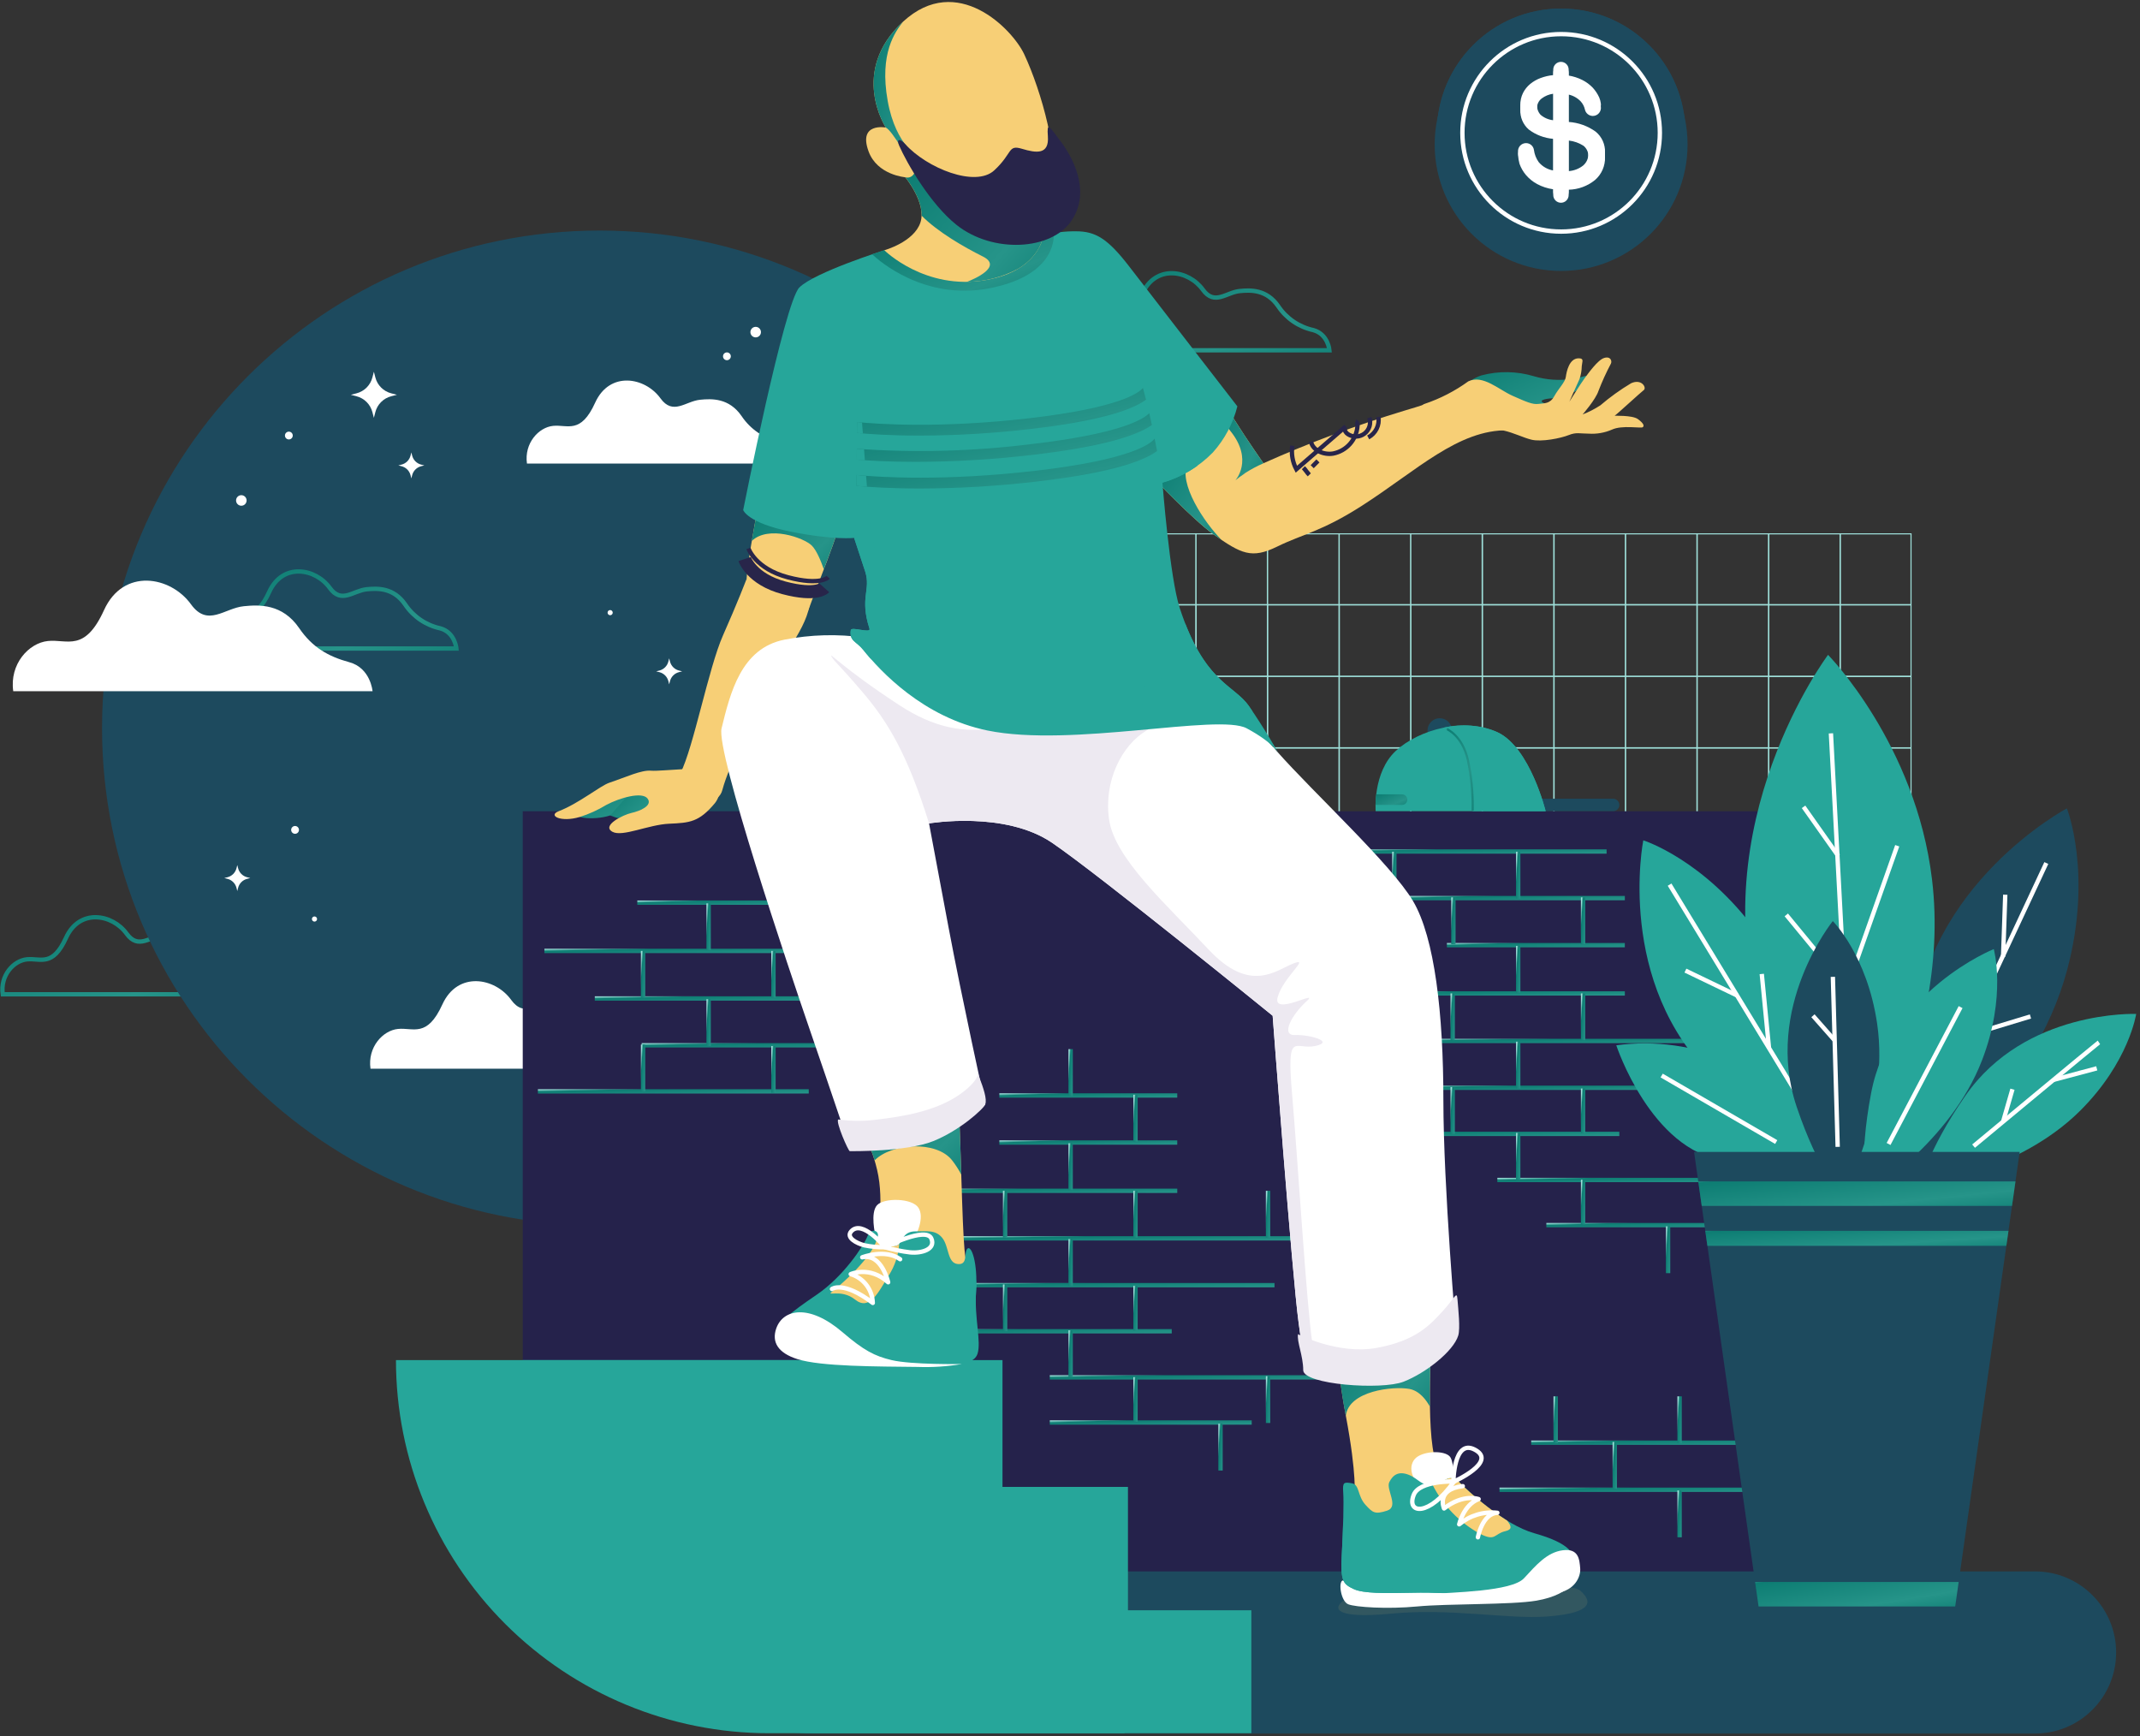 <svg width="493" height="400" viewBox="0 0 493 400" fill="none" xmlns="http://www.w3.org/2000/svg">
<rect x="0" y="0" width="493" height="400" fill="#333333" stroke="none"/>
<path d="M0.634 229.059H58.342C58.342 229.059 58.032 225.336 54.619 224.406C51.324 223.688 48.434 221.725 46.554 218.926C43.864 214.996 40.138 215.161 37.66 215.409C34.556 215.719 31.869 218.822 29.179 215.099C25.904 210.565 18.32 209.205 15.217 216.033C12.115 222.862 9.322 220.687 6.219 220.998C3.116 221.309 0.014 224.716 0.634 229.059Z" stroke="url(#paint0_linear_11240_129933)" stroke-miterlimit="10"/>
<path d="M248.564 80.7H306.274C306.274 80.7 305.964 76.978 302.551 76.046C299.255 75.329 296.364 73.365 294.484 70.566C291.795 66.635 288.068 66.801 285.589 67.048C282.487 67.358 279.799 70.462 277.109 66.738C273.834 62.203 266.249 60.844 263.147 67.672C260.045 74.501 257.252 72.326 254.149 72.636C251.046 72.946 247.944 76.356 248.564 80.7Z" stroke="url(#paint1_linear_11240_129933)" stroke-miterlimit="10"/>
<path d="M440.126 122.86H209.461V254.52H440.375V122.86H440.126ZM440.126 139.152H424.107V123.11H440.126V139.152ZM209.71 205.453H225.867V221.61H209.71V205.453ZM209.71 205.122V188.965H225.867V205.122H209.71ZM209.71 188.629V172.473H225.867V188.629H209.71ZM209.71 172.137V155.98H225.867V172.137H209.71ZM209.71 155.644V139.488H225.867V155.644H209.71ZM209.71 221.945H225.867V238.101H209.71V221.945ZM226.19 139.151V123.11H242.369V139.163H226.19V139.151ZM258.862 123.109V139.162H242.682V123.11L258.862 123.109ZM275.355 123.109V139.162H259.175V123.11L275.355 123.109ZM291.847 123.109V139.162H275.667V123.11L291.847 123.109ZM308.34 123.109V139.162H292.155V123.11L308.34 123.109ZM324.832 123.109V139.162H308.652V123.11L324.832 123.109ZM341.325 123.109V139.162H325.144V123.11L341.325 123.109ZM407.616 221.613V205.457H423.773V221.613H407.616ZM423.773 221.945V238.101H407.616V221.945H423.773ZM407.616 205.121V188.964H423.773V205.121H407.616ZM407.616 188.628V172.472H423.773V188.628H407.616ZM407.616 172.136V155.979H423.773V172.136H407.616ZM407.616 155.643V139.487H423.773V155.643H407.616ZM407.285 123.108V139.151H391.128V123.11L407.285 123.108ZM391.128 221.612V205.456H407.285V221.612H391.128ZM407.285 221.944V238.1H391.128V221.944H407.285ZM391.128 205.12V188.963H407.285V205.12H391.128ZM391.128 188.627V172.471H407.285V188.627H391.128ZM391.128 172.135V155.978H407.285V172.135H391.128ZM391.128 155.642V139.486H407.285V155.642H391.128ZM390.797 123.107V139.15H374.64V123.11L390.797 123.107ZM374.64 221.611V205.455H390.797V221.611H374.64ZM390.797 221.943V238.099H374.64V221.943H390.797ZM374.64 205.119V188.962H390.797V205.119H374.64ZM374.64 188.626V172.47H390.797V188.626H374.64ZM374.64 172.134V155.977H390.797V172.134H374.64ZM374.64 155.641V139.485H390.797V155.641H374.64ZM374.309 123.106V139.149H358.153V123.11L374.309 123.106ZM358.153 221.61V205.454H374.309V221.61H358.153ZM374.309 221.942V238.098H358.153V221.942H374.309ZM358.153 205.118V188.962H374.309V205.118H358.153ZM358.153 188.625V172.469H374.309V188.625H358.153ZM358.153 172.133V155.976H374.309V172.133H358.153ZM358.153 155.64V139.484H374.309V155.64H358.153ZM357.821 123.105V139.148H341.665V123.11L357.821 123.105ZM341.665 221.61V205.453H357.821V221.61H341.665ZM357.821 221.941V238.097H341.665V221.941H357.821ZM341.665 205.117V188.961H357.821V205.117H341.665ZM341.665 188.624V172.468H357.821V188.624H341.665ZM341.665 172.132V155.976H357.821V172.132H341.665ZM341.665 155.639V139.483H357.821V155.639H341.665ZM325.172 221.609V205.452H341.328V221.609H325.172ZM341.328 221.94V238.096H325.172V221.94H341.328ZM325.172 205.116V188.96H341.328V205.116H325.172ZM325.172 188.623V172.467H341.328V188.623H325.172ZM325.172 172.131V155.975H341.328V172.131H325.172ZM325.172 155.638V139.482H341.328V155.638H325.172ZM308.68 221.608V205.451H324.836V221.608H308.68ZM324.836 221.939V238.096H308.68V221.939H324.836ZM308.68 205.115V188.959H324.836V205.115H308.68ZM308.68 188.623V172.466H324.836V188.623H308.68ZM308.68 172.13V155.974H324.836V172.13H308.68ZM308.68 155.637V139.481H324.836V155.637H308.68ZM292.187 221.607V205.45H308.343V221.607H292.187ZM308.343 221.938V238.095H292.187V221.938H308.343ZM292.187 205.114V188.958H308.343V205.114H292.187ZM292.187 188.622V172.465H308.343V188.622H292.187ZM292.187 172.129V155.973H308.343V172.129H292.187ZM292.187 155.637V139.48H308.343V155.637H292.187ZM275.694 221.606V205.449H291.851V221.606H275.694ZM291.851 221.937V238.094H275.694V221.937H291.851ZM275.694 205.113V188.957H291.851V205.113H275.694ZM275.694 188.621V172.464H291.851V188.621H275.694ZM275.694 172.128V155.972H291.851V172.128H275.694ZM275.694 155.636V139.479H291.851V155.636H275.694ZM259.189 221.614V205.458H275.345V221.614H259.189ZM275.345 221.946V238.102H259.189V221.946H275.345ZM259.189 205.125V188.969H275.345V205.125H259.189ZM259.189 188.633V172.476H275.345V188.633H259.189ZM259.189 172.14V155.984H275.345V172.14H259.189ZM259.189 155.648V139.491H275.345V155.648H259.189ZM242.696 221.617V205.461H258.853V221.617H242.696ZM258.853 221.948V238.105H242.696V221.948H258.853ZM242.696 205.124V188.968H258.853V205.124H242.696ZM242.696 188.632V172.476H258.853V188.632H242.696ZM242.696 172.139V155.983H258.853V172.139H242.696ZM242.696 155.647V139.49H258.853V155.647H242.696ZM226.204 221.616V205.46H242.36V221.616H226.204ZM242.36 221.948V238.104H226.204V221.948H242.36ZM226.204 205.123V188.967H242.36V205.123H226.204ZM226.204 188.631V172.475H242.36V188.631H226.204ZM226.204 172.138V155.982H242.36V172.138H226.204ZM226.204 155.646V139.49H242.36V155.646H226.204ZM226.204 238.439H242.36V254.271H226.204V238.439ZM242.696 238.439H258.853V254.271H242.696V238.439ZM259.189 238.439H275.345V254.271H259.189V238.439ZM275.681 238.439H291.838V254.271H275.681V238.439ZM292.174 238.439H308.33V254.271H292.174V238.439ZM308.666 238.439H324.823V254.271H308.666V238.439ZM325.159 238.439H341.315V254.271H325.159V238.439ZM341.652 238.439H357.808V254.271H341.652V238.439ZM358.144 238.439H374.3V254.271H358.144V238.439ZM374.637 238.439H390.793V254.271H374.637V238.439ZM391.129 238.439H407.286V254.271H391.129V238.439ZM407.622 238.439H423.778V254.271H407.622V238.439ZM407.622 139.153V123.11H423.778V139.152L407.622 139.153ZM424.114 221.947H440.133V238.103H424.114V221.947ZM424.114 221.615V205.459H440.133V221.615H424.114ZM424.114 205.123V188.966H440.133V205.123H424.114ZM424.114 188.63V172.474H440.133V188.63H424.114ZM424.114 172.137V155.981H440.133V172.137H424.114ZM424.114 155.645V139.489H440.133V155.645H424.114ZM225.878 123.11V139.163H209.71V123.11H225.878ZM209.71 238.438H225.867V254.271H209.71V238.438ZM424.107 254.271V238.438H440.126V254.271H424.107Z" fill="#9EDFD9"/>
<path d="M344.461 88.293C342.45 87.055 337.318 90.577 323.551 94.598C312.475 97.946 301.623 101.994 291.061 106.719C288.422 102.901 284.991 97.928 281.843 92.496L265.469 109.866C265.469 109.866 274.94 119.833 279.549 123.09C285.964 127.623 288.37 128.787 294.194 125.933C300.171 123.003 304.467 122.462 313.76 116.501C326.351 108.426 335.942 98.91 347.449 99.13C351.172 99.211 346.471 89.53 344.461 88.293Z" fill="url(#paint2_linear_11240_129933)"/>
<path d="M273.599 106.63L268.538 107.874L265.469 109.866C265.469 109.866 274.941 119.834 279.549 123.09C280.22 123.566 280.841 123.994 281.434 124.398C277.549 120.5 271.324 111.327 273.599 106.63Z" fill="url(#paint3_linear_11240_129933)"/>
<path d="M138.121 282.337C201.42 282.337 252.734 231.023 252.734 167.724C252.734 104.425 201.42 53.111 138.121 53.111C74.822 53.111 23.508 104.425 23.508 167.724C23.508 231.023 74.822 282.337 138.121 282.337Z" fill="#1D4A5E"/>
<path d="M47.431 149.404H105.141C105.141 149.404 104.831 145.681 101.418 144.75C98.122 144.033 95.231 142.069 93.351 139.269C90.662 135.338 86.935 135.505 84.457 135.752C81.354 136.062 78.666 139.165 75.976 135.442C72.701 130.907 65.117 129.547 62.014 136.376C58.912 143.205 56.119 141.03 53.016 141.34C49.913 141.649 46.811 145.059 47.431 149.404Z" stroke="url(#paint4_linear_11240_129933)" stroke-miterlimit="10"/>
<path d="M85.352 246.192H150.871C150.871 246.192 150.518 241.966 146.643 240.909C142.767 239.853 139.888 238.201 137.484 234.686C134.431 230.224 130.2 230.412 127.387 230.693C123.864 231.046 120.811 234.568 117.758 230.341C114.041 225.193 105.431 223.649 101.907 231.399C98.384 239.148 95.215 236.682 91.692 237.035C88.17 237.388 84.648 241.26 85.352 246.192Z" fill="white"/>
<path d="M121.398 106.795H183.557C183.557 106.795 183.224 102.785 179.547 101.782C175.999 101.008 172.887 98.893 170.862 95.878C167.967 91.645 163.951 91.824 161.282 92.091C157.94 92.424 155.044 95.766 152.148 91.756C148.621 86.872 140.451 85.406 137.112 92.759C133.774 100.113 130.762 97.772 127.42 98.107C124.079 98.441 120.73 102.116 121.398 106.795Z" fill="white"/>
<path d="M441.041 186.888H120.426V364.546H441.041V186.888Z" fill="#25224B"/>
<path d="M125.414 219.062H187.811" stroke="url(#paint5_linear_11240_129933)" stroke-miterlimit="10"/>
<path d="M146.82 207.943H187.81" stroke="url(#paint6_linear_11240_129933)" stroke-miterlimit="10"/>
<path d="M147.816 240.801H210.214" stroke="url(#paint7_linear_11240_129933)" stroke-miterlimit="10"/>
<path d="M123.918 251.42H186.315" stroke="url(#paint8_linear_11240_129933)" stroke-miterlimit="10"/>
<path d="M137.023 230.014H199.421" stroke="url(#paint9_linear_11240_129933)" stroke-miterlimit="10"/>
<path d="M148.148 219.062V229.848" stroke="url(#paint10_linear_11240_129933)" stroke-miterlimit="10"/>
<path d="M148.148 240.635V251.421" stroke="url(#paint11_linear_11240_129933)" stroke-miterlimit="10"/>
<path d="M163.246 230.18V240.966" stroke="url(#paint12_linear_11240_129933)" stroke-miterlimit="10"/>
<path d="M163.246 208.109V218.896" stroke="url(#paint13_linear_11240_129933)" stroke-miterlimit="10"/>
<path d="M178.184 219.062V229.848" stroke="url(#paint14_linear_11240_129933)" stroke-miterlimit="10"/>
<path d="M178.184 240.967V251.754" stroke="url(#paint15_linear_11240_129933)" stroke-miterlimit="10"/>
<path d="M208.812 274.323H271.21" stroke="url(#paint16_linear_11240_129933)" stroke-miterlimit="10"/>
<path d="M307.719 196.159H370.116" stroke="url(#paint17_linear_11240_129933)" stroke-miterlimit="10"/>
<path d="M230.219 263.204H271.208" stroke="url(#paint18_linear_11240_129933)" stroke-miterlimit="10"/>
<path d="M230.219 252.362H271.208" stroke="url(#paint19_linear_11240_129933)" stroke-miterlimit="10"/>
<path d="M216.891 296.062H293.615" stroke="url(#paint20_linear_11240_129933)" stroke-miterlimit="10"/>
<path d="M207.543 306.682H269.94" stroke="url(#paint21_linear_11240_129933)" stroke-miterlimit="10"/>
<path d="M241.84 317.303H304.237" stroke="url(#paint22_linear_11240_129933)" stroke-miterlimit="10"/>
<path d="M241.84 327.703H288.362" stroke="url(#paint23_linear_11240_129933)" stroke-miterlimit="10"/>
<path d="M220.434 285.276H302.524" stroke="url(#paint24_linear_11240_129933)" stroke-miterlimit="10"/>
<path d="M231.551 274.323V285.11" stroke="url(#paint25_linear_11240_129933)" stroke-miterlimit="10"/>
<path d="M231.551 295.896V306.682" stroke="url(#paint26_linear_11240_129933)" stroke-miterlimit="10"/>
<path d="M246.645 285.441V296.228" stroke="url(#paint27_linear_11240_129933)" stroke-miterlimit="10"/>
<path d="M246.645 306.462V317.249" stroke="url(#paint28_linear_11240_129933)" stroke-miterlimit="10"/>
<path d="M246.645 263.37V274.157" stroke="url(#paint29_linear_11240_129933)" stroke-miterlimit="10"/>
<path d="M246.645 241.686V252.473" stroke="url(#paint30_linear_11240_129933)" stroke-miterlimit="10"/>
<path d="M281.172 327.98V338.766" stroke="url(#paint31_linear_11240_129933)" stroke-miterlimit="10"/>
<path d="M261.59 274.323V285.11" stroke="url(#paint32_linear_11240_129933)" stroke-miterlimit="10"/>
<path d="M292.121 274.323V285.11" stroke="url(#paint33_linear_11240_129933)" stroke-miterlimit="10"/>
<path d="M292.121 317.027V327.814" stroke="url(#paint34_linear_11240_129933)" stroke-miterlimit="10"/>
<path d="M261.59 252.196V262.983" stroke="url(#paint35_linear_11240_129933)" stroke-miterlimit="10"/>
<path d="M261.59 296.228V306.516" stroke="url(#paint36_linear_11240_129933)" stroke-miterlimit="10"/>
<path d="M261.59 317.249V327.536" stroke="url(#paint37_linear_11240_129933)" stroke-miterlimit="10"/>
<path d="M311.926 228.853H374.323" stroke="url(#paint38_linear_11240_129933)" stroke-miterlimit="10"/>
<path d="M393.574 228.853H455.971" stroke="url(#paint39_linear_11240_129933)" stroke-miterlimit="10"/>
<path d="M333.328 217.734H374.318" stroke="url(#paint40_linear_11240_129933)" stroke-miterlimit="10"/>
<path d="M322.656 206.892H374.322" stroke="url(#paint41_linear_11240_129933)" stroke-miterlimit="10"/>
<path d="M320 250.593H396.724" stroke="url(#paint42_linear_11240_129933)" stroke-miterlimit="10"/>
<path d="M310.652 261.212H373.049" stroke="url(#paint43_linear_11240_129933)" stroke-miterlimit="10"/>
<path d="M344.949 271.833H407.346" stroke="url(#paint44_linear_11240_129933)" stroke-miterlimit="10"/>
<path d="M356.238 282.232H402.76" stroke="url(#paint45_linear_11240_129933)" stroke-miterlimit="10"/>
<path d="M323.543 239.805H405.633" stroke="url(#paint46_linear_11240_129933)" stroke-miterlimit="10"/>
<path d="M334.66 228.853V239.639" stroke="url(#paint47_linear_11240_129933)" stroke-miterlimit="10"/>
<path d="M334.66 250.427V261.213" stroke="url(#paint48_linear_11240_129933)" stroke-miterlimit="10"/>
<path d="M349.754 239.972V250.758" stroke="url(#paint49_linear_11240_129933)" stroke-miterlimit="10"/>
<path d="M349.754 260.992V271.778" stroke="url(#paint50_linear_11240_129933)" stroke-miterlimit="10"/>
<path d="M349.754 217.9V228.687" stroke="url(#paint51_linear_11240_129933)" stroke-miterlimit="10"/>
<path d="M349.754 196.216V207.003" stroke="url(#paint52_linear_11240_129933)" stroke-miterlimit="10"/>
<path d="M321.215 196.216V207.003" stroke="url(#paint53_linear_11240_129933)" stroke-miterlimit="10"/>
<path d="M384.281 282.511V293.297" stroke="url(#paint54_linear_11240_129933)" stroke-miterlimit="10"/>
<path d="M364.699 228.853V239.639" stroke="url(#paint55_linear_11240_129933)" stroke-miterlimit="10"/>
<path d="M395.23 228.853V239.639" stroke="url(#paint56_linear_11240_129933)" stroke-miterlimit="10"/>
<path d="M395.23 271.558V282.344" stroke="url(#paint57_linear_11240_129933)" stroke-miterlimit="10"/>
<path d="M364.699 206.726V217.513" stroke="url(#paint58_linear_11240_129933)" stroke-miterlimit="10"/>
<path d="M334.824 206.726V217.513" stroke="url(#paint59_linear_11240_129933)" stroke-miterlimit="10"/>
<path d="M345.445 343.193H411.494" stroke="url(#paint60_linear_11240_129933)" stroke-miterlimit="10"/>
<path d="M352.75 332.351H411.497" stroke="url(#paint61_linear_11240_129933)" stroke-miterlimit="10"/>
<path d="M386.93 343.358V354.145" stroke="url(#paint62_linear_11240_129933)" stroke-miterlimit="10"/>
<path d="M386.93 321.674V332.461" stroke="url(#paint63_linear_11240_129933)" stroke-miterlimit="10"/>
<path d="M358.387 321.674V332.461" stroke="url(#paint64_linear_11240_129933)" stroke-miterlimit="10"/>
<path d="M401.867 332.184V342.971" stroke="url(#paint65_linear_11240_129933)" stroke-miterlimit="10"/>
<path d="M372 332.184V342.971" stroke="url(#paint66_linear_11240_129933)" stroke-miterlimit="10"/>
<path d="M364.699 250.758V261.046" stroke="url(#paint67_linear_11240_129933)" stroke-miterlimit="10"/>
<path d="M364.699 271.779V282.067" stroke="url(#paint68_linear_11240_129933)" stroke-miterlimit="10"/>
<path d="M468.827 362.006H185.562C175.248 362.006 166.887 370.367 166.887 380.681C166.887 390.995 175.248 399.355 185.562 399.355H468.827C479.141 399.355 487.502 390.995 487.502 380.681C487.502 370.367 479.141 362.006 468.827 362.006Z" fill="#1D4A5E"/>
<path opacity="0.1" d="M310.715 367.975C306.512 370.187 306.732 373.064 320.451 371.737C334.169 370.409 347.445 373.064 356.296 372.401C365.148 371.737 367.802 369.745 364.04 366.424C360.278 363.102 310.715 367.975 310.715 367.975Z" fill="url(#paint69_linear_11240_129933)"/>
<path d="M476.21 223.461C482.146 201.258 476.156 186.227 476.156 186.227C476.156 186.227 443.498 203.489 440.686 238.291C438.848 261.055 442.683 271.901 442.683 271.901C442.683 271.901 468.603 251.915 476.21 223.461Z" fill="#1D4A5E"/>
<path d="M471.419 198.815L447.688 249.595" stroke="white" stroke-miterlimit="10"/>
<path d="M461.959 206.117L461.461 220.389" stroke="white" stroke-miterlimit="10"/>
<path d="M452.996 238.644L467.766 234.163" stroke="white" stroke-miterlimit="10"/>
<path d="M479.206 255.886C490.48 244.659 492.121 233.578 492.121 233.578C492.121 233.578 466.569 232.556 452.785 252.411C443.768 265.4 442.293 273.226 442.293 273.226C442.293 273.226 464.757 270.275 479.206 255.886Z" fill="#26A69A"/>
<path d="M445.093 202.634C441.368 171.433 421.136 150.856 421.136 150.856C421.136 150.856 391.79 189.878 405.869 235.49C415.079 265.326 424.391 277.242 424.391 277.242C424.391 277.242 449.865 242.619 445.093 202.634Z" fill="#26A69A"/>
<path d="M421.797 168.944L426.775 262.873" stroke="white" stroke-miterlimit="10"/>
<path d="M415.492 185.871L423.457 197.156" stroke="white" stroke-miterlimit="10"/>
<path d="M411.516 210.764L425.456 227.691L437.073 194.833" stroke="white" stroke-miterlimit="10"/>
<path d="M418.15 266.358C418.15 266.358 412.507 250.427 398.568 244.453C390.321 240.877 381.257 239.615 372.348 240.802C372.348 240.802 380.313 265.031 397.241 267.353C414.168 269.676 418.15 266.358 418.15 266.358Z" fill="#26A69A"/>
<path d="M404.869 214.913C392.612 197.986 378.572 193.587 378.572 193.587C378.572 193.587 372.011 226.529 394.949 248.48C409.953 262.84 419.805 266.357 419.805 266.357C419.805 266.357 420.578 236.603 404.869 214.913Z" fill="#26A69A"/>
<path d="M384.629 203.794L418.151 258.89" stroke="white" stroke-miterlimit="10"/>
<path d="M432.449 235.851C430.149 220.107 422.227 212.188 422.227 212.188C422.227 212.188 406.183 232.101 413.915 255.002C418.974 269.982 424.381 275.828 424.381 275.828C424.381 275.828 435.397 256.028 432.449 235.851Z" fill="#1D4A5E"/>
<path d="M456.597 244.276C462.325 229.432 459.314 218.643 459.314 218.643C459.314 218.643 435.558 228.108 431.049 251.856C428.098 267.39 429.937 275.139 429.937 275.139C429.937 275.139 449.257 263.304 456.597 244.276Z" fill="#26A69A"/>
<path d="M450.308 370.905H405.241L390.27 265.36H465.279L450.308 370.905Z" fill="url(#paint70_linear_11240_129933)"/>
<path d="M450.427 370.077L451.227 364.434H404.328L405.129 370.077H450.427Z" fill="url(#paint71_linear_11240_129933)"/>
<path d="M463.513 277.808L464.313 272.166H391.234L392.035 277.808H463.513Z" fill="url(#paint72_linear_11240_129933)"/>
<path d="M462.211 287.007L462.703 283.544H392.848L393.339 287.008L462.211 287.007Z" fill="url(#paint73_linear_11240_129933)"/>
<path d="M451.673 232.006L435.078 263.537" stroke="white" stroke-miterlimit="10"/>
<path d="M388.277 223.597L400.226 229.35" stroke="white" stroke-miterlimit="10"/>
<path d="M405.867 224.372L407.527 241.41" stroke="white" stroke-miterlimit="10"/>
<path d="M422.246 225.036L423.353 264.201" stroke="white" stroke-miterlimit="10"/>
<path d="M417.656 233.997L422.635 239.639" stroke="white" stroke-miterlimit="10"/>
<path d="M382.805 247.771L409.192 263.093" stroke="white" stroke-miterlimit="10"/>
<path d="M483.535 240.137C483.037 240.469 454.66 264.034 454.66 264.034" stroke="white" stroke-miterlimit="10"/>
<path d="M463.618 250.923L461.461 258.391" stroke="white" stroke-miterlimit="10"/>
<path d="M473.082 248.766L483.039 246.111" stroke="white" stroke-miterlimit="10"/>
<path d="M288.276 370.959H259.851V342.536H230.948V313.321H120.426V331.381C120.426 349.39 127.58 366.662 140.314 379.396C153.049 392.13 170.32 399.284 188.329 399.284H288.276V370.959Z" fill="#26A69A"/>
<path d="M259.065 370.959H230.641V342.536H201.738V313.321H91.219C91.219 336.12 100.275 357.985 116.396 374.106C132.517 390.227 154.382 399.283 177.181 399.283H259.069L259.065 370.959Z" fill="#26A69A"/>
<path d="M284.61 110.644C285.187 110.159 285.794 109.709 286.426 109.299C286.576 109.185 286.722 109.072 286.879 108.957C288.212 108.101 289.612 107.354 291.065 106.722C288.426 102.904 284.995 97.932 281.847 92.499L280.188 94.711C280.188 94.711 280.548 95.66 283.507 99.357C288.814 105.995 284.61 110.644 284.61 110.644Z" fill="url(#paint74_linear_11240_129933)"/>
<path d="M175.855 109.755C173.2 125.134 169.936 138.853 173.256 141.175C176.575 143.498 185.037 143.996 186.365 140.18C187.693 136.363 193.668 121.815 194.332 117.5C194.996 113.185 175.855 109.755 175.855 109.755Z" fill="url(#paint75_linear_11240_129933)"/>
<path d="M179.057 116.836L174.304 118.357C173.906 120.538 173.525 122.638 173.188 124.623C176.988 120.966 185.21 123.876 187.022 125.687C188.087 126.752 189.089 129.142 189.79 131.143C191.004 127.961 192.26 124.559 193.152 121.811L179.057 116.836Z" fill="url(#paint76_linear_11240_129933)"/>
<path d="M171.924 133.542C171.924 133.542 169.877 138.908 166.558 146.375C163.239 153.843 159.754 172.264 156.767 178.071C156.66 178.276 156.542 178.476 156.414 178.668C156.615 179.533 156.967 180.355 157.454 181.096C158.07 182.082 158.91 182.908 159.906 183.507C160.902 184.106 162.025 184.461 163.185 184.543H163.221C163.952 184.533 164.659 184.282 165.232 183.83C165.806 183.378 166.215 182.749 166.396 182.041C168.158 175.547 172.505 168.386 176.682 158.988C181.328 148.533 186.639 144.384 186.805 136.751L179.945 138.3L171.924 133.542Z" fill="url(#paint77_linear_11240_129933)"/>
<path d="M172.43 126.351C172.43 126.351 173.979 130.997 181.502 132.989C189.024 134.981 190.795 132.989 190.795 132.989" stroke="#28254A" stroke-miterlimit="10"/>
<path d="M171.543 128.785C171.543 128.785 173.091 133.431 180.615 135.423C188.138 137.415 189.908 135.423 189.908 135.423" stroke="#28254A" stroke-width="3" stroke-miterlimit="10"/>
<path d="M329.904 305.19C329.904 305.19 328.3 330.138 330.789 336.61C333.279 343.082 332.449 347.563 332.449 347.563C332.449 347.563 337.427 352.541 332.449 354.035C327.47 355.53 316.02 350.052 312.037 344.576C312.037 344.576 312.645 339.93 310.046 326.156C307.447 312.382 308.054 305.246 308.054 305.246L329.904 305.19Z" fill="url(#paint78_linear_11240_129933)"/>
<path d="M324.65 319.96C326.998 320.373 328.572 322.513 329.421 324.062C329.312 317.678 329.608 310.801 329.781 307.385L321.109 306.462L308.004 308.466C308.197 314.408 308.88 320.324 310.046 326.154C310.71 320.402 320.889 319.296 324.65 319.96Z" fill="url(#paint79_linear_11240_129933)"/>
<path d="M327.862 342.809C324.544 340.518 324.378 336.852 326.701 335.477C329.025 334.102 333.338 334.255 334.172 335.782C335.006 337.31 335.003 341.281 335.003 341.281L327.862 342.809Z" fill="white"/>
<path d="M309.272 364.102C308.277 364.6 308.941 368.914 310.599 369.578C312.258 370.242 319.565 370.739 326.531 370.076C333.497 369.413 348.184 369.721 353.912 368.749C362.708 367.255 363.538 362.609 363.538 362.609C363.538 362.609 352.585 366.094 347.109 366.757C341.633 367.42 309.272 364.102 309.272 364.102Z" fill="white"/>
<path d="M362.877 358.697C361.549 356.863 360.388 355.183 353.418 353.197C346.448 351.21 338.482 343.726 336.159 341.434C333.835 339.143 332.675 341.741 330.019 342.046C327.363 342.352 326.866 340.671 324.542 339.754C322.219 338.837 320.892 339.754 320.059 341.435C319.227 343.116 322.383 347.089 319.562 348.005C316.74 348.921 316.243 348.486 314.583 346.678C312.679 344.603 313.256 342.009 311.43 341.7C309.605 341.391 309.273 341.435 309.438 343.727C309.604 346.019 309.438 352.132 309.107 358.239C308.775 364.346 309.438 364.933 311.928 366.095C314.023 367.073 319.048 367.063 324.873 366.925C331.842 366.759 333.17 367.244 337.485 367.09C341.8 366.937 357.067 365.858 360.054 363.108C363.042 360.359 362.877 358.697 362.877 358.697Z" fill="#26A69A"/>
<path d="M352.422 364.434C352.422 364.434 351.094 365.43 343.792 365.596C336.489 365.762 335.826 363.106 330.018 364.434C324.209 365.762 322.882 367.256 317.737 364.932C313.492 363.016 310.72 358.157 309.413 351.204C309.344 353.391 309.238 355.813 309.107 358.238C308.775 364.348 309.438 364.932 311.928 366.094C314.023 367.072 319.048 367.062 324.873 366.924C331.842 366.758 333.17 367.243 337.485 367.089C342.002 366.899 346.507 366.478 350.981 365.827L352.422 364.434Z" fill="#26A69A"/>
<path d="M329.016 367.255C334.824 366.796 348.266 366.639 351.087 363.584C353.909 360.528 356.397 357.59 360.053 357.131C363.708 356.673 363.869 359.294 364.036 361.281C364.202 363.267 362.742 366.391 358.726 366.944C340.799 369.412 329.016 367.255 329.016 367.255Z" fill="white"/>
<path d="M340.973 353.35C344.624 355.183 344.126 353.35 346.781 352.739C348.425 352.361 348.222 351.572 347.2 350.301C343.219 347.741 339.519 344.77 336.16 341.435C333.837 339.145 332.676 341.742 330.02 342.047C332.437 346.84 336.258 350.783 340.973 353.35Z" fill="url(#paint80_linear_11240_129933)"/>
<path d="M340.469 354.145C340.469 354.145 341.466 348.668 344.952 348.502C343.383 348.332 341.795 348.479 340.284 348.935C338.773 349.391 337.369 350.147 336.157 351.157C336.157 351.157 337.153 346.675 340.639 345.349C340.639 345.349 337.155 344.021 332.673 347.507C332.673 347.507 330.682 343.094 336.988 342.362" stroke="white" stroke-linecap="round" stroke-linejoin="round"/>
<path d="M334.824 341.368C334.824 341.368 334.885 331.524 339.637 333.897C345.279 336.721 334.824 341.368 334.824 341.368Z" stroke="white" stroke-linecap="round" stroke-linejoin="round"/>
<path d="M334.987 341.282C334.987 341.282 327.022 341.036 325.694 344.355C323.931 348.769 329.182 349.495 334.987 341.282Z" stroke="white" stroke-linecap="round" stroke-linejoin="round"/>
<path d="M199.09 146.873C192.965 146.007 186.738 146.175 180.669 147.371C170.711 149.363 168.223 159.651 166.231 167.783C164.906 173.189 181.664 223.044 186.643 237.482C191.621 251.92 195.608 263.868 195.608 263.868C195.608 263.868 203.079 264.864 214.028 261.379C224.977 257.895 226.972 254.409 226.972 254.409C226.972 254.409 221.496 229.516 218.509 213.585L214.026 189.687C214.026 189.687 231.451 186.699 242.404 194.17C253.358 201.641 293.185 233.999 293.185 233.999C293.185 233.999 297.668 293.741 299.162 304.694L300.656 315.647C308.087 316.914 315.692 316.745 323.059 315.149C332.025 313.158 335.505 307.678 335.505 307.678C335.505 307.678 332.517 273.327 332.517 253.412C332.517 233.498 330.525 216.073 325.546 207.61C320.568 199.148 302.507 182.544 294.126 173.037C284.621 162.255 279.623 157.695 278.416 158.655C277.245 159.585 199.09 146.873 199.09 146.873Z" fill="white"/>
<path d="M298.306 238.438C294.963 238.564 297.666 233.665 300.985 230.679C304.304 227.692 293.019 234.329 294.347 229.682C295.675 225.035 301.981 220.389 297.974 221.946C293.968 223.503 288.041 229.018 278.416 218.73C268.791 208.443 256.843 197.82 255.515 188.859C254.187 179.897 258.503 171.601 264.145 168.281C269.787 164.962 244.231 168.613 238.257 166.954C232.283 165.296 223.277 172.978 207.224 162.472C193.782 153.676 190.642 149.78 191.628 151.353C192.459 152.68 192.624 152.348 198.598 159.318C204.572 166.288 209.053 173.756 214.032 189.687C214.032 189.687 231.456 186.699 242.409 194.17C253.362 201.641 293.189 233.998 293.189 233.998C293.189 233.998 297.672 293.74 299.166 304.693L300.66 315.646C300.66 315.646 301.609 315.843 303.258 316.045C303.06 314.418 302.765 312.235 302.324 309.339C300.997 300.71 299.005 267.52 297.677 252.252C296.35 236.985 298.342 241.964 302.988 240.967C307.634 239.971 301.648 238.308 298.306 238.438Z" fill="#EDE9F1"/>
<path d="M203.737 57.647C203.737 57.647 187.639 62.736 184.155 66.221C180.67 69.706 171.211 117.499 171.211 117.499C171.211 117.499 172.206 120.488 182.164 122.478C192.121 124.468 196.768 123.916 196.768 123.916C196.768 123.916 198.095 127.899 199.313 131.661C200.684 135.897 197.986 137.638 200.308 144.829C200.69 146.01 196.127 144.26 195.994 145.16C195.62 147.715 197.273 147.697 198.881 149.718C202.81 154.656 212.735 165.26 227.469 168.282C246.884 172.265 280.739 164.299 287.211 167.785C293.683 171.27 294.682 173.762 294.682 173.762C294.682 173.762 291.198 167.621 287.712 162.643C284.227 157.664 277.424 157.332 271.781 140.073C269.482 133.039 267.799 111.198 267.799 111.198C272.207 109.917 276.209 107.515 279.415 104.229C282.13 101.199 284.066 97.554 285.057 93.608C285.057 93.608 265.143 67.886 260.164 61.414C255.186 54.942 252.364 53.283 247.884 53.283C245.345 53.253 242.814 53.57 240.36 54.223L203.737 57.647Z" fill="#26A69A"/>
<path d="M242.727 53.775C242.727 53.775 242.238 53.868 241.554 53.919C240.779 54.084 240.347 54.218 240.347 54.218L203.727 57.647C203.727 57.647 202.617 57.999 200.926 58.581C202.322 59.91 212.892 69.37 228.017 66.394C244.056 63.231 242.727 53.775 242.727 53.775Z" fill="url(#paint81_linear_11240_129933)"/>
<path d="M204.068 29.38C204.068 29.38 195.604 16.436 208.051 4.986C220.498 -6.465 233.249 6.755 235.93 12.457C239.914 20.921 244.393 36.852 241.907 42.826C239.421 48.8 234.938 50.791 223.985 47.805C213.032 44.818 208.552 40.835 208.552 40.835C208.552 40.835 202.08 40.337 200.089 34.858C197.648 28.158 204.068 29.38 204.068 29.38Z" fill="url(#paint82_linear_11240_129933)"/>
<path d="M212.023 36.517C212.023 36.517 206.38 33.779 204.5 23.24C202.524 12.175 206.274 7.31 208.04 4.987C195.593 16.437 204.057 29.381 204.057 29.381C205.605 30.1 209.45 37.097 210.446 38.757C212.129 41.56 212.023 36.517 212.023 36.517Z" fill="url(#paint83_linear_11240_129933)"/>
<path d="M208.543 40.831C208.543 40.831 213.521 46.808 212.028 51.286C210.535 55.764 203.73 57.648 203.73 57.648C203.73 57.648 213.151 67.013 227.185 64.507C239.576 62.295 240.353 54.219 240.353 54.219C240.353 54.219 235.651 54.44 235.153 52.444C234.767 50.25 234.526 48.032 234.434 45.806L208.543 40.831Z" fill="url(#paint84_linear_11240_129933)"/>
<path d="M212.306 49.676C216.095 53.49 222.122 56.939 226.415 59.085C231.091 61.42 224.446 64.275 222.792 64.923C226.891 64.891 230.921 63.864 234.534 61.928C238.865 59.353 239.994 55.939 240.269 54.698C240.225 54.682 240.179 54.67 240.133 54.66L237.699 55.545C235.265 56.43 228.185 54.331 220.772 50.128C216.812 47.882 212.564 41.291 210.704 37.627C210.704 37.627 211.147 39.507 210.373 40.282C210.157 40.545 209.869 40.738 209.544 40.837C209.219 40.935 208.872 40.935 208.547 40.836C208.547 40.836 212.435 45.498 212.306 49.676Z" fill="url(#paint85_linear_11240_129933)"/>
<path d="M208.542 33.198C213.521 38.757 224.723 43.238 229.037 39.255C233.352 35.272 232.107 33.278 235.426 34.276C238.745 35.275 241.724 35.687 241.403 31.373C241.155 28.054 241.652 28.966 244.392 32.618C246.798 35.826 251.527 43.82 246.88 50.789C242.233 57.759 228.627 58.423 220.329 51.786C214.325 46.983 208.935 37.645 207.136 33.531C206.443 31.957 207.345 31.86 208.542 33.198Z" fill="#28254A"/>
<path d="M371.622 184.005H343.238C342.446 184.005 341.805 184.647 341.805 185.439C341.805 186.231 342.446 186.872 343.238 186.872H371.622C372.414 186.872 373.056 186.231 373.056 185.439C373.056 184.647 372.414 184.005 371.622 184.005Z" fill="#1D4A5E"/>
<path d="M275.804 107.334L272.108 101.899C267.936 95.431 264.14 88.729 260.738 81.825C264.155 89.308 267.164 106.792 267.793 111.192C270.659 110.359 273.366 109.056 275.804 107.334Z" fill="#26A69A"/>
<path d="M229.957 162.306C222.988 160.314 217.345 156.664 212.035 152.681C208.482 150.05 205.443 146.787 203.07 143.056C202.311 142.083 201.795 140.944 201.564 139.732C201.333 138.52 201.395 137.27 201.743 136.086C202.407 133.764 210.372 141.065 211.368 141.729C212.365 142.393 204.399 132.764 202.075 128.12C199.752 123.477 198.425 88.293 197.761 90.284C197.097 92.275 197.761 117.5 196.765 123.916C196.765 123.916 198.092 127.899 199.31 131.661C200.681 135.897 197.983 137.638 200.305 144.829C200.687 146.01 196.124 144.26 195.991 145.16C195.617 147.715 197.27 147.697 198.878 149.718C199.393 150.366 200.014 151.112 200.733 151.923C199.108 148.598 199.49 145.919 203.736 149.028C208.714 152.679 213.36 157.326 220.994 160.313C227.545 162.878 236.927 164.297 229.957 162.306Z" fill="#26A69A"/>
<path d="M287.7 162.638C284.47 158.023 278.387 157.39 273.021 143.574C273.776 148.951 273.301 151.481 272.101 152.681C270.109 154.673 265.463 158.323 260.816 158.987C256.169 159.651 243.889 158.656 245.881 159.319C247.872 159.982 257.829 163.633 264.135 161.974C270.442 160.314 272.433 155.667 278.407 158.655C281.769 160.336 285.752 162.432 288.6 163.948C288.303 163.506 288.003 163.068 287.7 162.638Z" fill="#26A69A"/>
<path d="M299.038 307.347C298.698 309.007 300.228 312.326 300.228 315.645C300.228 318.964 318.252 320.291 323.356 318.3C328.46 316.309 334.825 311.304 335.939 307.68C336.449 306.02 335.939 301.54 335.769 299.382C335.599 297.225 335.26 298.884 332.368 302.037C329.477 305.19 326.246 308.842 317.234 310.501C308.221 312.161 299.038 307.347 299.038 307.347Z" fill="#EDE9F1"/>
<path d="M220.878 253.803C221.542 270.841 221.764 286.329 222.427 289.648C223.091 292.967 215.125 292.746 215.125 292.746L201.967 285.614C201.967 285.614 203.835 277.034 202.066 269.511C200.297 261.987 197.863 260.66 197.863 260.66L220.878 253.803Z" fill="url(#paint86_linear_11240_129933)"/>
<path d="M220.883 253.803L197.871 260.662C197.871 260.662 199.814 261.726 201.491 267.318C205.357 263.349 215.719 262.68 219.335 267.299C220.136 268.329 220.845 269.427 221.453 270.581C221.291 265.476 221.117 259.731 220.883 253.803Z" fill="url(#paint87_linear_11240_129933)"/>
<path d="M193.112 257.894C192.448 258.392 195.435 265.196 195.767 265.196C196.098 265.196 208.877 265.362 215.017 262.874C221.157 260.385 226.467 255.571 226.965 254.41C227.463 253.248 226.467 250.427 225.638 248.269C224.809 246.112 226.8 248.104 221.155 252.086C215.511 256.068 207.714 257.23 202.238 257.894C199.21 258.31 196.139 258.31 193.112 257.894Z" fill="#EDE9F1"/>
<path d="M146.931 179.219C143.772 179.322 131.417 186.516 132.698 187.752C133.98 188.989 140.7 188.762 142.909 186.577C145.117 184.393 146.354 183.112 149.548 182.748C152.741 182.385 149.245 179.144 146.931 179.219Z" fill="url(#paint88_linear_11240_129933)"/>
<path d="M140.559 187.862C142.439 188.416 142.439 189.189 146.422 187.198C148.271 186.18 150.242 185.399 152.286 184.875L150.959 180.672L146.645 181.004L140.559 187.862Z" fill="url(#paint89_linear_11240_129933)"/>
<path d="M164.716 184.998C161.059 189.387 158.919 189.554 154.156 189.761C149.393 189.968 143.408 192.869 141.11 191.629C138.455 190.191 143.596 187.694 145.459 187.28C147.322 186.867 150.428 185.624 149.186 183.967C147.944 182.31 142.777 183.78 139.671 185.433C137.763 186.598 135.72 187.527 133.587 188.199C129.161 189.527 126.123 187.86 128.719 186.871C133.365 185.097 138.235 181.032 140.392 180.311C144.305 179.003 147.736 177.34 150.011 177.547C152.286 177.755 162.85 176.304 164.3 177.755C165.226 178.712 165.777 179.97 165.853 181.299C165.93 182.628 165.526 183.941 164.716 184.998Z" fill="url(#paint90_linear_11240_129933)"/>
<path d="M332.793 92.458C334.754 91.03 337.97 87.547 341.275 86.481C345.231 85.425 349.403 85.487 353.327 86.659C356.247 87.53 359.324 87.737 362.335 87.266C364.665 87.016 366.631 85.679 366.093 87.462C365.555 89.246 360.179 91.727 358.394 91.727C356.608 91.727 354.425 92.1 355.405 92.722C356.352 93.184 357.368 93.488 358.413 93.622L353.503 96.925L342.434 93.889L332.793 92.458Z" fill="url(#paint91_linear_11240_129933)"/>
<path d="M338.257 87.851C341.649 86.244 345.221 89.741 348.437 91.17C351.652 92.599 353.073 93.225 354.414 93.05C355.755 92.875 357.083 93.066 358.064 91.275C359.046 89.485 360.541 88.1 360.719 86.851C360.898 85.601 361.493 82.535 363.684 82.543C364.984 82.548 364.488 83.258 364.399 84.329C364.383 85.363 364.202 86.387 363.864 87.364C363.506 88.079 361.543 92.543 361.543 92.543C361.543 92.543 364.22 88.257 365.025 87.187C365.829 86.117 368.06 82.901 369.577 82.455C371.095 82.008 371.387 83.217 371.12 83.753C370.037 85.796 369.077 87.902 368.244 90.059C367.619 92.021 364.593 95.476 364.593 95.476C366.027 94.919 367.398 94.214 368.686 93.374C370.899 91.481 373.267 89.778 375.767 88.285C378.201 87.178 379.398 89.326 378.684 89.861C377.969 90.396 372.256 95.664 371.988 95.752C371.72 95.841 376.003 95.574 377.343 96.556C378.684 97.537 378.861 98.163 378.415 98.431C377.968 98.699 373.684 97.896 371.362 98.966C369.685 99.699 367.856 100.019 366.029 99.9C363.927 99.9 363.168 99.518 361.383 100.232C359.599 100.947 355.15 101.871 352.791 101.287C348.991 100.344 344.233 96.804 337.595 100.454C334.013 102.424 324.737 94.254 328.191 93.041C331.79 91.831 335.184 90.08 338.257 87.851Z" fill="url(#paint92_linear_11240_129933)"/>
<path d="M201.65 284.522C201.65 284.522 200.427 279.406 202.045 277.642C203.662 275.878 210.138 275.986 211.583 278.225C213.027 280.463 211.289 284.449 209.858 286.466C208.426 288.482 202.707 287.82 201.934 287.026C201.16 286.232 201.65 284.522 201.65 284.522Z" fill="white"/>
<path d="M179.274 306.24C179.052 304.912 181.929 302.478 188.125 298.275C194.321 294.071 198.967 286.989 199.852 284.777C200.737 282.565 202.95 283.67 202.064 285.22C201.179 286.769 206.267 287.875 207.153 286.547C208.039 285.219 208.481 283.67 210.915 283.67C213.348 283.67 215.561 283.228 217.11 285.22C218.66 287.212 218.217 290.973 220.651 291.197C223.084 291.421 221.978 288.542 222.863 287.656C223.748 286.771 225.297 290.754 224.854 297.613C224.411 304.473 225.739 311.11 224.19 312.881C222.641 314.651 219.764 314.209 217.773 314.209C209.752 314.103 201.755 313.289 193.877 311.774C183.035 309.56 179.274 306.24 179.274 306.24Z" fill="#26A69A"/>
<path d="M224.856 297.611C224.919 296.64 224.94 295.731 224.931 294.881C224.289 300.623 222.865 306.241 220.652 308.674C216.719 313 209.754 313.93 205.551 313.487C201.347 313.044 217.831 315.893 222.537 313.93C223.142 313.821 223.713 313.569 224.201 313.196C224.669 312.878 225.018 312.414 225.194 311.877C226.095 309.059 224.464 303.696 224.856 297.611Z" fill="#26A69A"/>
<path d="M183.699 313.1C179.25 311.689 177.722 309.201 178.832 306.019C180.38 301.595 186.355 300.267 194.099 306.905C198.982 311.09 201.485 312.393 205.383 313.322C210.029 314.428 221.564 314.234 221.564 314.234C218.194 314.802 214.774 315.025 211.358 314.898C202.059 314.784 189.173 314.835 183.699 313.1Z" fill="white"/>
<path d="M201.973 285.613C200.744 289.815 193.824 295.886 191.894 297.389C189.903 298.939 193.668 296.725 196.983 299.381C200.297 302.037 202.294 297.832 204.728 293.85C206.143 291.661 206.981 289.148 207.161 286.548C206.351 287.76 202.044 286.943 201.973 285.613Z" fill="url(#paint93_linear_11240_129933)"/>
<path d="M191.664 296.948C191.664 296.948 194.209 294.957 201.068 300.157C201.025 298.656 200.51 297.206 199.597 296.015C198.683 294.823 197.418 293.95 195.98 293.518C195.98 293.518 200.294 291.526 204.609 295.399C204.609 295.399 203.115 288.65 198.632 289.646C198.632 289.646 203.887 287.599 207.372 290.089" stroke="white" stroke-linecap="round" stroke-linejoin="round"/>
<path d="M203.838 287.322C203.838 287.322 198.638 280.794 196.094 283.671C194.818 285.113 197.377 286.438 199.109 286.876C200.663 287.209 202.25 287.358 203.838 287.322V287.322Z" stroke="white" stroke-linecap="round" stroke-linejoin="round"/>
<path d="M203.836 287.323C203.836 287.323 213.35 282.455 214.567 285.332C215.602 287.778 212.369 288.787 209.636 288.507C207.674 288.269 205.734 287.873 203.836 287.323Z" stroke="white" stroke-linecap="round" stroke-linejoin="round"/>
<path d="M359.641 62.419C375.728 62.419 388.77 49.378 388.77 33.29C388.77 17.203 375.728 4.161 359.641 4.161C343.553 4.161 330.512 17.203 330.512 33.29C330.512 49.378 343.553 62.419 359.641 62.419Z" fill="#1D4A5E"/>
<path d="M359.645 59.21C375.444 59.21 388.251 46.403 388.251 30.604C388.251 14.806 375.444 1.998 359.645 1.998C343.846 1.998 331.039 14.806 331.039 30.604C331.039 46.403 343.846 59.21 359.645 59.21Z" fill="#1D4A5E"/>
<path d="M359.643 53.348C372.205 53.348 382.388 43.165 382.388 30.603C382.388 18.041 372.205 7.858 359.643 7.858C347.082 7.858 336.898 18.041 336.898 30.603C336.898 43.165 347.082 53.348 359.643 53.348Z" fill="#1D4A5E"/>
<path d="M359.643 53.348C372.205 53.348 382.388 43.165 382.388 30.603C382.388 18.041 372.205 7.858 359.643 7.858C347.082 7.858 336.898 18.041 336.898 30.603C336.898 43.165 347.082 53.348 359.643 53.348Z" stroke="white" stroke-miterlimit="10"/>
<path d="M361.378 17.406C362.465 17.584 363.519 17.924 364.505 18.416C365.394 18.859 366.202 19.45 366.893 20.164C367.522 20.84 368.037 21.613 368.419 22.454C368.602 22.885 368.725 23.339 368.787 23.803C368.832 24.07 368.817 24.343 368.745 24.604C368.673 24.865 368.545 25.107 368.37 25.314C368.195 25.52 367.978 25.687 367.732 25.801C367.487 25.915 367.219 25.974 366.949 25.975C366.524 25.974 366.112 25.828 365.781 25.562C365.45 25.295 365.22 24.924 365.129 24.509C364.975 23.808 364.641 23.159 364.16 22.627C363.409 21.838 362.441 21.29 361.378 21.051V28.093C363.623 28.242 365.782 29.018 367.607 30.334C368.313 30.912 368.875 31.648 369.247 32.481C369.619 33.315 369.791 34.224 369.749 35.135V35.431C369.788 36.428 369.602 37.421 369.206 38.337C368.81 39.254 368.213 40.069 367.459 40.724C365.739 42.128 363.598 42.917 361.378 42.965V44.196C361.378 44.667 361.191 45.118 360.858 45.451C360.526 45.783 360.074 45.97 359.604 45.97C359.133 45.97 358.682 45.783 358.349 45.451C358.016 45.118 357.829 44.667 357.829 44.196V42.866C356.529 42.684 355.271 42.276 354.111 41.66C353.137 41.135 352.269 40.434 351.551 39.592C350.896 38.82 350.387 37.936 350.049 36.982C349.878 36.337 349.767 35.678 349.717 35.012C349.69 34.755 349.717 34.494 349.797 34.248C349.877 34.001 350.007 33.774 350.18 33.581C350.354 33.389 350.565 33.234 350.802 33.129C351.038 33.023 351.294 32.968 351.553 32.968C351.994 32.966 352.42 33.122 352.754 33.408C353.089 33.694 353.31 34.09 353.376 34.526C353.503 35.544 353.883 36.515 354.48 37.35C355.332 38.368 356.519 39.049 357.828 39.271V31.239C355.783 31.076 353.828 30.334 352.19 29.098C351.538 28.528 351.024 27.817 350.687 27.02C350.351 26.222 350.2 25.358 350.246 24.494V24.199C350.226 23.235 350.437 22.281 350.861 21.416C351.264 20.621 351.826 19.917 352.512 19.348C353.233 18.756 354.048 18.29 354.925 17.97C355.859 17.621 356.836 17.398 357.829 17.305V16.024C357.829 15.554 358.016 15.102 358.349 14.77C358.682 14.437 359.133 14.25 359.604 14.25C360.074 14.25 360.526 14.437 360.858 14.77C361.191 15.102 361.378 15.554 361.378 16.024V17.406ZM354.094 24.202C354.058 25.027 354.35 25.833 354.906 26.444C355.733 27.15 356.754 27.588 357.836 27.7V20.855C356.872 20.984 355.956 21.357 355.177 21.939C354.827 22.2 354.545 22.542 354.355 22.936C354.166 23.331 354.075 23.765 354.09 24.201L354.094 24.202ZM365.912 35.43C365.949 34.947 365.869 34.463 365.681 34.018C365.492 33.572 365.2 33.178 364.829 32.869C363.793 32.193 362.612 31.771 361.382 31.638V39.418C362.593 39.333 363.751 38.887 364.705 38.138C365.098 37.807 365.409 37.391 365.618 36.922C365.826 36.453 365.925 35.943 365.908 35.43H365.912Z" fill="white"/>
<path d="M361.378 18.144C362.465 18.322 363.519 18.662 364.504 19.154C365.394 19.596 366.202 20.188 366.892 20.902C367.522 21.578 368.037 22.351 368.419 23.192C368.601 23.623 368.725 24.076 368.787 24.54C368.832 24.808 368.817 25.081 368.745 25.342C368.673 25.603 368.545 25.845 368.37 26.052C368.195 26.258 367.978 26.424 367.732 26.538C367.487 26.653 367.219 26.712 366.949 26.713C366.524 26.712 366.112 26.566 365.781 26.299C365.45 26.033 365.22 25.661 365.128 25.246C364.975 24.546 364.641 23.897 364.16 23.365C363.409 22.576 362.441 22.027 361.378 21.788V28.83C363.623 28.979 365.781 29.756 367.607 31.071C368.313 31.649 368.875 32.385 369.247 33.218C369.619 34.051 369.791 34.96 369.749 35.872V36.167C369.788 37.165 369.602 38.158 369.206 39.075C368.81 39.991 368.213 40.807 367.459 41.462C365.739 42.866 363.598 43.655 361.378 43.703V44.934C361.378 45.404 361.191 45.856 360.858 46.188C360.525 46.521 360.074 46.708 359.603 46.708C359.133 46.708 358.682 46.521 358.349 46.188C358.016 45.856 357.829 45.404 357.829 44.934V43.605C356.529 43.423 355.271 43.015 354.111 42.398C353.137 41.873 352.269 41.172 351.55 40.33C350.896 39.558 350.387 38.674 350.049 37.72C349.878 37.076 349.767 36.416 349.717 35.751C349.69 35.493 349.717 35.233 349.797 34.987C349.877 34.74 350.008 34.513 350.181 34.321C350.354 34.128 350.565 33.974 350.802 33.868C351.038 33.763 351.294 33.708 351.553 33.708C351.993 33.706 352.42 33.862 352.754 34.148C353.089 34.434 353.31 34.83 353.376 35.265C353.503 36.284 353.883 37.255 354.48 38.089C355.333 39.107 356.519 39.787 357.828 40.009V31.983C355.783 31.82 353.828 31.077 352.19 29.841C351.538 29.271 351.024 28.561 350.687 27.763C350.35 26.965 350.199 26.101 350.246 25.236V24.941C350.226 23.978 350.437 23.024 350.861 22.159C351.264 21.364 351.826 20.66 352.512 20.091C353.233 19.499 354.048 19.033 354.925 18.713C355.859 18.364 356.836 18.141 357.829 18.048V16.768C357.829 16.297 358.016 15.846 358.349 15.513C358.682 15.18 359.133 14.993 359.603 14.993C360.074 14.993 360.525 15.18 360.858 15.513C361.191 15.846 361.378 16.297 361.378 16.768V18.144ZM354.094 24.939C354.058 25.764 354.35 26.57 354.906 27.18C355.733 27.886 356.754 28.324 357.836 28.436V21.591C356.872 21.72 355.956 22.093 355.177 22.674C354.826 22.936 354.544 23.279 354.355 23.674C354.166 24.068 354.075 24.503 354.09 24.94L354.094 24.939ZM365.912 36.166C365.948 35.684 365.869 35.2 365.681 34.755C365.492 34.309 365.2 33.915 364.829 33.606C363.792 32.93 362.611 32.508 361.382 32.375V40.155C362.593 40.07 363.75 39.624 364.705 38.875C365.097 38.544 365.409 38.128 365.617 37.659C365.826 37.19 365.925 36.68 365.908 36.167L365.912 36.166Z" fill="white"/>
<path d="M359.631 58.743C375.172 58.743 387.77 46.145 387.77 30.604C387.77 15.063 375.172 2.465 359.631 2.465C344.091 2.465 331.492 15.063 331.492 30.604C331.492 46.145 344.091 58.743 359.631 58.743Z" stroke="#1D4A5E" stroke-miterlimit="10"/>
<path d="M331.681 171.102C333.239 171.102 334.502 169.839 334.502 168.281C334.502 166.722 333.239 165.459 331.681 165.459C330.123 165.459 328.859 166.722 328.859 168.281C328.859 169.839 330.123 171.102 331.681 171.102Z" fill="#1D4A5E"/>
<path d="M356.076 186.872C356.076 186.872 352.516 172.276 345.041 168.716C337.565 165.156 326.884 168.003 321.543 172.988C316.202 177.973 316.914 186.873 316.914 186.873L356.076 186.872Z" fill="#26A69A"/>
<path d="M345.041 168.716C341.088 167.023 336.695 166.647 332.512 167.644C333.796 168.288 334.927 169.202 335.824 170.324C336.722 171.446 337.366 172.75 337.713 174.144C339.073 178.814 339.239 185.351 339.259 186.872H356.078C356.078 186.872 352.517 172.276 345.041 168.716Z" fill="#26A69A"/>
<path d="M333.285 167.949C333.285 167.949 336.844 169.358 338.153 175.03C338.972 178.883 339.344 182.818 339.26 186.757" stroke="url(#paint94_linear_11240_129933)" stroke-width="0.5" stroke-miterlimit="10"/>
<path d="M316.883 185.429H322.993C323.316 185.429 323.626 185.3 323.854 185.072C324.082 184.844 324.21 184.535 324.21 184.212C324.21 183.889 324.082 183.58 323.854 183.351C323.626 183.123 323.316 182.995 322.993 182.995H317.05C316.953 183.803 316.898 184.615 316.883 185.429Z" fill="url(#paint95_linear_11240_129933)"/>
<path d="M263.305 89.37C262.327 90.548 257.768 93.966 237.113 96.349C216.627 98.713 202.3 97.714 197.439 97.227C197.431 98.021 197.424 98.86 197.418 99.732C200.046 99.987 204.995 100.351 211.856 100.351C220.392 100.331 228.921 99.822 237.399 98.828C251.075 97.25 260.175 94.933 264.015 92.077C263.786 91.154 263.549 90.25 263.305 89.37Z" fill="url(#paint96_linear_11240_129933)"/>
<path d="M264.759 95.188C263.391 96.588 258.045 99.95 237.452 102.326C224.166 103.978 210.751 104.332 197.396 103.385C197.396 104.208 197.387 105.045 197.383 105.887C200.34 106.131 204.955 106.4 210.984 106.4C219.925 106.379 228.858 105.847 237.738 104.805C251.79 103.184 261.222 100.821 265.361 97.915C265.168 97.011 264.965 96.099 264.759 95.188Z" fill="url(#paint97_linear_11240_129933)"/>
<path d="M265.999 101.037C265.116 102.208 260.623 105.905 238.443 108.464C217.631 110.865 202.877 109.958 197.352 109.431C197.344 110.272 197.334 111.112 197.324 111.934C200.175 112.197 205.178 112.538 211.975 112.538C220.917 112.517 229.85 111.985 238.73 110.943C253.013 109.296 262.524 106.882 266.554 103.908C266.382 102.992 266.196 102.029 265.999 101.037Z" fill="url(#paint98_linear_11240_129933)"/>
<path d="M198.779 99.851C198.713 98.973 198.651 98.128 198.592 97.33C198.164 97.293 197.776 97.256 197.438 97.222V97.265C197.434 97.642 197.43 98.028 197.427 98.424V98.48C197.424 98.871 197.42 99.27 197.418 99.677V99.726C197.815 99.767 198.273 99.808 198.779 99.851Z" fill="#26A69A"/>
<path d="M199.241 106.026C199.176 105.177 199.113 104.337 199.055 103.512C198.454 103.47 197.898 103.427 197.4 103.384C197.4 104.206 197.391 105.042 197.387 105.884C197.943 105.933 198.565 105.981 199.241 106.026Z" fill="#26A69A"/>
<path d="M197.352 109.428C197.345 110.269 197.335 111.095 197.324 111.914V111.93C198.004 111.993 198.81 112.06 199.73 112.126C199.658 111.292 199.588 110.451 199.519 109.61C198.691 109.552 197.962 109.489 197.352 109.428Z" fill="#26A69A"/>
<path d="M3.052 159.234H85.828C85.828 159.234 85.382 153.894 80.488 152.558C75.593 151.223 71.953 149.135 68.917 144.697C65.06 139.06 59.714 139.297 56.159 139.654C51.709 140.099 47.847 144.549 43.995 139.208C39.297 132.705 28.418 130.753 23.968 140.543C19.518 150.333 15.513 147.218 11.063 147.664C6.613 148.109 2.162 153.004 3.052 159.234Z" fill="white"/>
<path d="M297.711 102.681C297.438 104.54 297.765 106.437 298.645 108.098L310.038 98.221" stroke="#28254A" stroke-miterlimit="10"/>
<path d="M302.012 101.757C302.479 103.834 305.017 104.839 307.115 104.485C308.614 104.193 309.976 103.416 310.99 102.274C312.004 101.132 312.615 99.689 312.728 98.166C312.749 97.753 312.665 97.239 312.272 97.107" stroke="#28254A" stroke-miterlimit="10"/>
<path d="M309.873 98.711C309.686 99.192 310.071 99.708 310.498 99.997C311.069 100.383 311.747 100.58 312.435 100.56C313.124 100.541 313.789 100.306 314.337 99.888C314.885 99.471 315.289 98.892 315.49 98.233C315.692 97.574 315.682 96.869 315.462 96.216" stroke="#28254A" stroke-miterlimit="10"/>
<path d="M301.597 109.357L300.305 107.779C300.744 108.152 301.158 108.984 301.597 109.357Z" stroke="#28254A" stroke-miterlimit="10"/>
<path d="M302.293 107.514L303.617 106.183" stroke="#28254A" stroke-miterlimit="10"/>
<path d="M315.191 100.762C316.03 100.322 316.708 99.63 317.131 98.783C317.555 97.937 317.701 96.978 317.55 96.044" stroke="#28254A" stroke-miterlimit="10"/>
<path d="M86.133 85.638L86.469 86.945C86.696 87.828 87.156 88.635 87.8 89.279C88.445 89.924 89.252 90.384 90.135 90.611L91.442 90.946L90.135 91.282C89.25 91.508 88.443 91.967 87.797 92.613C87.151 93.258 86.691 94.065 86.465 94.949L86.129 96.257L85.793 94.949C85.567 94.066 85.107 93.26 84.462 92.615C83.817 91.97 83.011 91.51 82.128 91.284L80.82 90.948L82.128 90.612C83.011 90.386 83.817 89.926 84.462 89.281C85.107 88.636 85.567 87.83 85.793 86.947L86.133 85.638Z" fill="white"/>
<path d="M154.161 151.663L154.348 152.402C154.476 152.9 154.735 153.355 155.099 153.719C155.463 154.083 155.918 154.342 156.416 154.47L157.155 154.657L156.416 154.844C155.918 154.971 155.463 155.231 155.099 155.594C154.735 155.958 154.476 156.413 154.348 156.911L154.161 157.65L153.974 156.911C153.847 156.413 153.587 155.958 153.224 155.595C152.86 155.231 152.405 154.971 151.907 154.844L151.168 154.657L151.907 154.47C152.405 154.342 152.86 154.083 153.224 153.719C153.587 153.355 153.847 152.9 153.974 152.402L154.161 151.663Z" fill="white"/>
<path d="M94.764 104.224L94.95 104.963C95.078 105.461 95.337 105.916 95.701 106.279C96.065 106.643 96.52 106.903 97.018 107.03L97.757 107.217L97.018 107.404C96.52 107.532 96.065 107.791 95.701 108.155C95.337 108.518 95.078 108.973 94.95 109.471L94.764 110.21L94.577 109.471C94.449 108.973 94.189 108.518 93.826 108.155C93.462 107.791 93.007 107.532 92.508 107.404L91.769 107.217L92.508 107.03C93.007 106.903 93.462 106.643 93.826 106.28C94.189 105.916 94.449 105.461 94.577 104.963L94.764 104.224Z" fill="white"/>
<path d="M54.666 199.281L54.853 200.02C54.98 200.518 55.24 200.973 55.603 201.337C55.967 201.701 56.422 201.96 56.92 202.088L57.659 202.275L56.92 202.462C56.422 202.59 55.967 202.849 55.603 203.213C55.24 203.576 54.98 204.031 54.853 204.529L54.666 205.268L54.479 204.529C54.351 204.031 54.092 203.576 53.728 203.212C53.364 202.849 52.909 202.589 52.411 202.462L51.672 202.275L52.411 202.088C52.909 201.961 53.364 201.701 53.728 201.337C54.092 200.973 54.351 200.518 54.479 200.02L54.666 199.281Z" fill="white"/>
<path d="M174.089 77.724C174.76 77.724 175.303 77.18 175.303 76.51C175.303 75.839 174.76 75.296 174.089 75.296C173.419 75.296 172.875 75.839 172.875 76.51C172.875 77.18 173.419 77.724 174.089 77.724Z" fill="white"/>
<path d="M55.597 116.504C56.267 116.504 56.811 115.96 56.811 115.29C56.811 114.619 56.267 114.075 55.597 114.075C54.926 114.075 54.383 114.619 54.383 115.29C54.383 115.96 54.926 116.504 55.597 116.504Z" fill="white"/>
<path d="M72.449 212.31C72.778 212.31 73.043 212.044 73.043 211.716C73.043 211.388 72.778 211.122 72.449 211.122C72.121 211.122 71.856 211.388 71.856 211.716C71.856 212.044 72.121 212.31 72.449 212.31Z" fill="white"/>
<path d="M140.563 141.728C140.891 141.728 141.157 141.462 141.157 141.134C141.157 140.806 140.891 140.54 140.563 140.54C140.235 140.54 139.969 140.806 139.969 141.134C139.969 141.462 140.235 141.728 140.563 141.728Z" fill="white"/>
<path d="M167.462 82.981C167.959 82.981 168.361 82.578 168.361 82.081C168.361 81.585 167.959 81.182 167.462 81.182C166.965 81.182 166.562 81.585 166.562 82.081C166.562 82.578 166.965 82.981 167.462 82.981Z" fill="white"/>
<path d="M66.544 101.234C67.041 101.234 67.443 100.832 67.443 100.335C67.443 99.838 67.041 99.436 66.544 99.436C66.047 99.436 65.644 99.838 65.644 100.335C65.644 100.832 66.047 101.234 66.544 101.234Z" fill="white"/>
<path d="M67.974 192.082C68.47 192.082 68.873 191.679 68.873 191.182C68.873 190.686 68.47 190.283 67.974 190.283C67.477 190.283 67.074 190.686 67.074 191.182C67.074 191.679 67.477 192.082 67.974 192.082Z" fill="white"/>
<defs>
<linearGradient id="paint0_linear_11240_129933" x1="-14.181" y1="210.363" x2="6.341" y2="259.234" gradientUnits="userSpaceOnUse">
<stop stop-color="#9EDFD9"/>
<stop offset="0.146" stop-color="#0D7D73"/>
<stop offset="0.656" stop-color="#269489"/>
<stop offset="0.976" stop-color="#0D7D73"/>
</linearGradient>
<linearGradient id="paint1_linear_11240_129933" x1="233.748" y1="62.001" x2="254.274" y2="110.877" gradientUnits="userSpaceOnUse">
<stop stop-color="#9EDFD9"/>
<stop offset="0.146" stop-color="#0D7D73"/>
<stop offset="0.656" stop-color="#269489"/>
<stop offset="0.976" stop-color="#0D7D73"/>
</linearGradient>
<linearGradient id="paint2_linear_11240_129933" x1="244.209" y1="85.951" x2="302.439" y2="176.009" gradientUnits="userSpaceOnUse">
<stop offset="0" stop-color="#F7CF76"/>
</linearGradient>
<linearGradient id="paint3_linear_11240_129933" x1="261.398" y1="105.688" x2="287.806" y2="123.049" gradientUnits="userSpaceOnUse">
<stop stop-color="#9EDFD9"/>
<stop offset="0.146" stop-color="#0D7D73"/>
<stop offset="0.656" stop-color="#269489"/>
<stop offset="0.976" stop-color="#0D7D73"/>
</linearGradient>
<linearGradient id="paint4_linear_11240_129933" x1="32.615" y1="130.705" x2="53.141" y2="179.581" gradientUnits="userSpaceOnUse">
<stop stop-color="#9EDFD9"/>
<stop offset="0.146" stop-color="#0D7D73"/>
<stop offset="0.656" stop-color="#269489"/>
<stop offset="0.976" stop-color="#0D7D73"/>
</linearGradient>
<linearGradient id="paint5_linear_11240_129933" x1="109.503" y1="219.009" x2="109.574" y2="222.245" gradientUnits="userSpaceOnUse">
<stop stop-color="#9EDFD9"/>
<stop offset="0.146" stop-color="#0D7D73"/>
<stop offset="0.656" stop-color="#269489"/>
<stop offset="0.976" stop-color="#0D7D73"/>
</linearGradient>
<linearGradient id="paint6_linear_11240_129933" x1="136.368" y1="207.89" x2="136.476" y2="211.124" gradientUnits="userSpaceOnUse">
<stop stop-color="#9EDFD9"/>
<stop offset="0.146" stop-color="#0D7D73"/>
<stop offset="0.656" stop-color="#269489"/>
<stop offset="0.976" stop-color="#0D7D73"/>
</linearGradient>
<linearGradient id="paint7_linear_11240_129933" x1="131.905" y1="240.748" x2="131.976" y2="243.984" gradientUnits="userSpaceOnUse">
<stop stop-color="#9EDFD9"/>
<stop offset="0.146" stop-color="#0D7D73"/>
<stop offset="0.656" stop-color="#269489"/>
<stop offset="0.976" stop-color="#0D7D73"/>
</linearGradient>
<linearGradient id="paint8_linear_11240_129933" x1="108.007" y1="251.367" x2="108.078" y2="254.603" gradientUnits="userSpaceOnUse">
<stop stop-color="#9EDFD9"/>
<stop offset="0.146" stop-color="#0D7D73"/>
<stop offset="0.656" stop-color="#269489"/>
<stop offset="0.976" stop-color="#0D7D73"/>
</linearGradient>
<linearGradient id="paint9_linear_11240_129933" x1="121.112" y1="229.961" x2="121.183" y2="233.198" gradientUnits="userSpaceOnUse">
<stop stop-color="#9EDFD9"/>
<stop offset="0.146" stop-color="#0D7D73"/>
<stop offset="0.656" stop-color="#269489"/>
<stop offset="0.976" stop-color="#0D7D73"/>
</linearGradient>
<linearGradient id="paint10_linear_11240_129933" x1="147.893" y1="218.49" x2="150.252" y2="218.65" gradientUnits="userSpaceOnUse">
<stop stop-color="#9EDFD9"/>
<stop offset="0.146" stop-color="#0D7D73"/>
<stop offset="0.656" stop-color="#269489"/>
<stop offset="0.976" stop-color="#0D7D73"/>
</linearGradient>
<linearGradient id="paint11_linear_11240_129933" x1="147.893" y1="240.063" x2="150.252" y2="240.223" gradientUnits="userSpaceOnUse">
<stop stop-color="#9EDFD9"/>
<stop offset="0.146" stop-color="#0D7D73"/>
<stop offset="0.656" stop-color="#269489"/>
<stop offset="0.976" stop-color="#0D7D73"/>
</linearGradient>
<linearGradient id="paint12_linear_11240_129933" x1="162.991" y1="229.608" x2="165.349" y2="229.768" gradientUnits="userSpaceOnUse">
<stop stop-color="#9EDFD9"/>
<stop offset="0.146" stop-color="#0D7D73"/>
<stop offset="0.656" stop-color="#269489"/>
<stop offset="0.976" stop-color="#0D7D73"/>
</linearGradient>
<linearGradient id="paint13_linear_11240_129933" x1="162.991" y1="207.537" x2="165.349" y2="207.697" gradientUnits="userSpaceOnUse">
<stop stop-color="#9EDFD9"/>
<stop offset="0.146" stop-color="#0D7D73"/>
<stop offset="0.656" stop-color="#269489"/>
<stop offset="0.976" stop-color="#0D7D73"/>
</linearGradient>
<linearGradient id="paint14_linear_11240_129933" x1="177.929" y1="218.49" x2="180.287" y2="218.65" gradientUnits="userSpaceOnUse">
<stop stop-color="#9EDFD9"/>
<stop offset="0.146" stop-color="#0D7D73"/>
<stop offset="0.656" stop-color="#269489"/>
<stop offset="0.976" stop-color="#0D7D73"/>
</linearGradient>
<linearGradient id="paint15_linear_11240_129933" x1="177.929" y1="240.395" x2="180.287" y2="240.555" gradientUnits="userSpaceOnUse">
<stop stop-color="#9EDFD9"/>
<stop offset="0.146" stop-color="#0D7D73"/>
<stop offset="0.656" stop-color="#269489"/>
<stop offset="0.976" stop-color="#0D7D73"/>
</linearGradient>
<linearGradient id="paint16_linear_11240_129933" x1="192.901" y1="274.27" x2="192.972" y2="277.506" gradientUnits="userSpaceOnUse">
<stop stop-color="#9EDFD9"/>
<stop offset="0.146" stop-color="#0D7D73"/>
<stop offset="0.656" stop-color="#269489"/>
<stop offset="0.976" stop-color="#0D7D73"/>
</linearGradient>
<linearGradient id="paint17_linear_11240_129933" x1="291.807" y1="196.106" x2="291.878" y2="199.342" gradientUnits="userSpaceOnUse">
<stop stop-color="#9EDFD9"/>
<stop offset="0.146" stop-color="#0D7D73"/>
<stop offset="0.656" stop-color="#269489"/>
<stop offset="0.976" stop-color="#0D7D73"/>
</linearGradient>
<linearGradient id="paint18_linear_11240_129933" x1="219.766" y1="263.151" x2="219.874" y2="266.385" gradientUnits="userSpaceOnUse">
<stop stop-color="#9EDFD9"/>
<stop offset="0.146" stop-color="#0D7D73"/>
<stop offset="0.656" stop-color="#269489"/>
<stop offset="0.976" stop-color="#0D7D73"/>
</linearGradient>
<linearGradient id="paint19_linear_11240_129933" x1="219.766" y1="252.309" x2="219.874" y2="255.543" gradientUnits="userSpaceOnUse">
<stop stop-color="#9EDFD9"/>
<stop offset="0.146" stop-color="#0D7D73"/>
<stop offset="0.656" stop-color="#269489"/>
<stop offset="0.976" stop-color="#0D7D73"/>
</linearGradient>
<linearGradient id="paint20_linear_11240_129933" x1="197.326" y1="296.009" x2="197.384" y2="299.246" gradientUnits="userSpaceOnUse">
<stop stop-color="#9EDFD9"/>
<stop offset="0.146" stop-color="#0D7D73"/>
<stop offset="0.656" stop-color="#269489"/>
<stop offset="0.976" stop-color="#0D7D73"/>
</linearGradient>
<linearGradient id="paint21_linear_11240_129933" x1="191.632" y1="306.629" x2="191.703" y2="309.865" gradientUnits="userSpaceOnUse">
<stop stop-color="#9EDFD9"/>
<stop offset="0.146" stop-color="#0D7D73"/>
<stop offset="0.656" stop-color="#269489"/>
<stop offset="0.976" stop-color="#0D7D73"/>
</linearGradient>
<linearGradient id="paint22_linear_11240_129933" x1="225.929" y1="317.25" x2="225.999" y2="320.486" gradientUnits="userSpaceOnUse">
<stop stop-color="#9EDFD9"/>
<stop offset="0.146" stop-color="#0D7D73"/>
<stop offset="0.656" stop-color="#269489"/>
<stop offset="0.976" stop-color="#0D7D73"/>
</linearGradient>
<linearGradient id="paint23_linear_11240_129933" x1="229.977" y1="327.65" x2="230.072" y2="330.885" gradientUnits="userSpaceOnUse">
<stop stop-color="#9EDFD9"/>
<stop offset="0.146" stop-color="#0D7D73"/>
<stop offset="0.656" stop-color="#269489"/>
<stop offset="0.976" stop-color="#0D7D73"/>
</linearGradient>
<linearGradient id="paint24_linear_11240_129933" x1="199.501" y1="285.223" x2="199.555" y2="288.46" gradientUnits="userSpaceOnUse">
<stop stop-color="#9EDFD9"/>
<stop offset="0.146" stop-color="#0D7D73"/>
<stop offset="0.656" stop-color="#269489"/>
<stop offset="0.976" stop-color="#0D7D73"/>
</linearGradient>
<linearGradient id="paint25_linear_11240_129933" x1="231.296" y1="273.751" x2="233.654" y2="273.911" gradientUnits="userSpaceOnUse">
<stop stop-color="#9EDFD9"/>
<stop offset="0.146" stop-color="#0D7D73"/>
<stop offset="0.656" stop-color="#269489"/>
<stop offset="0.976" stop-color="#0D7D73"/>
</linearGradient>
<linearGradient id="paint26_linear_11240_129933" x1="231.296" y1="295.324" x2="233.654" y2="295.484" gradientUnits="userSpaceOnUse">
<stop stop-color="#9EDFD9"/>
<stop offset="0.146" stop-color="#0D7D73"/>
<stop offset="0.656" stop-color="#269489"/>
<stop offset="0.976" stop-color="#0D7D73"/>
</linearGradient>
<linearGradient id="paint27_linear_11240_129933" x1="246.39" y1="284.869" x2="248.748" y2="285.029" gradientUnits="userSpaceOnUse">
<stop stop-color="#9EDFD9"/>
<stop offset="0.146" stop-color="#0D7D73"/>
<stop offset="0.656" stop-color="#269489"/>
<stop offset="0.976" stop-color="#0D7D73"/>
</linearGradient>
<linearGradient id="paint28_linear_11240_129933" x1="246.39" y1="305.89" x2="248.748" y2="306.05" gradientUnits="userSpaceOnUse">
<stop stop-color="#9EDFD9"/>
<stop offset="0.146" stop-color="#0D7D73"/>
<stop offset="0.656" stop-color="#269489"/>
<stop offset="0.976" stop-color="#0D7D73"/>
</linearGradient>
<linearGradient id="paint29_linear_11240_129933" x1="246.39" y1="262.799" x2="248.748" y2="262.959" gradientUnits="userSpaceOnUse">
<stop stop-color="#9EDFD9"/>
<stop offset="0.146" stop-color="#0D7D73"/>
<stop offset="0.656" stop-color="#269489"/>
<stop offset="0.976" stop-color="#0D7D73"/>
</linearGradient>
<linearGradient id="paint30_linear_11240_129933" x1="246.39" y1="241.115" x2="248.748" y2="241.275" gradientUnits="userSpaceOnUse">
<stop stop-color="#9EDFD9"/>
<stop offset="0.146" stop-color="#0D7D73"/>
<stop offset="0.656" stop-color="#269489"/>
<stop offset="0.976" stop-color="#0D7D73"/>
</linearGradient>
<linearGradient id="paint31_linear_11240_129933" x1="280.917" y1="327.408" x2="283.275" y2="327.568" gradientUnits="userSpaceOnUse">
<stop stop-color="#9EDFD9"/>
<stop offset="0.146" stop-color="#0D7D73"/>
<stop offset="0.656" stop-color="#269489"/>
<stop offset="0.976" stop-color="#0D7D73"/>
</linearGradient>
<linearGradient id="paint32_linear_11240_129933" x1="261.335" y1="273.751" x2="263.693" y2="273.911" gradientUnits="userSpaceOnUse">
<stop stop-color="#9EDFD9"/>
<stop offset="0.146" stop-color="#0D7D73"/>
<stop offset="0.656" stop-color="#269489"/>
<stop offset="0.976" stop-color="#0D7D73"/>
</linearGradient>
<linearGradient id="paint33_linear_11240_129933" x1="291.866" y1="273.751" x2="294.224" y2="273.911" gradientUnits="userSpaceOnUse">
<stop stop-color="#9EDFD9"/>
<stop offset="0.146" stop-color="#0D7D73"/>
<stop offset="0.656" stop-color="#269489"/>
<stop offset="0.976" stop-color="#0D7D73"/>
</linearGradient>
<linearGradient id="paint34_linear_11240_129933" x1="291.866" y1="316.456" x2="294.224" y2="316.615" gradientUnits="userSpaceOnUse">
<stop stop-color="#9EDFD9"/>
<stop offset="0.146" stop-color="#0D7D73"/>
<stop offset="0.656" stop-color="#269489"/>
<stop offset="0.976" stop-color="#0D7D73"/>
</linearGradient>
<linearGradient id="paint35_linear_11240_129933" x1="261.335" y1="251.625" x2="263.693" y2="251.785" gradientUnits="userSpaceOnUse">
<stop stop-color="#9EDFD9"/>
<stop offset="0.146" stop-color="#0D7D73"/>
<stop offset="0.656" stop-color="#269489"/>
<stop offset="0.976" stop-color="#0D7D73"/>
</linearGradient>
<linearGradient id="paint36_linear_11240_129933" x1="261.335" y1="295.683" x2="263.692" y2="295.851" gradientUnits="userSpaceOnUse">
<stop stop-color="#9EDFD9"/>
<stop offset="0.146" stop-color="#0D7D73"/>
<stop offset="0.656" stop-color="#269489"/>
<stop offset="0.976" stop-color="#0D7D73"/>
</linearGradient>
<linearGradient id="paint37_linear_11240_129933" x1="261.335" y1="316.703" x2="263.692" y2="316.871" gradientUnits="userSpaceOnUse">
<stop stop-color="#9EDFD9"/>
<stop offset="0.146" stop-color="#0D7D73"/>
<stop offset="0.656" stop-color="#269489"/>
<stop offset="0.976" stop-color="#0D7D73"/>
</linearGradient>
<linearGradient id="paint38_linear_11240_129933" x1="296.015" y1="228.8" x2="296.085" y2="232.036" gradientUnits="userSpaceOnUse">
<stop stop-color="#9EDFD9"/>
<stop offset="0.146" stop-color="#0D7D73"/>
<stop offset="0.656" stop-color="#269489"/>
<stop offset="0.976" stop-color="#0D7D73"/>
</linearGradient>
<linearGradient id="paint39_linear_11240_129933" x1="377.663" y1="228.8" x2="377.734" y2="232.036" gradientUnits="userSpaceOnUse">
<stop stop-color="#9EDFD9"/>
<stop offset="0.146" stop-color="#0D7D73"/>
<stop offset="0.656" stop-color="#269489"/>
<stop offset="0.976" stop-color="#0D7D73"/>
</linearGradient>
<linearGradient id="paint40_linear_11240_129933" x1="322.876" y1="217.681" x2="322.984" y2="220.915" gradientUnits="userSpaceOnUse">
<stop stop-color="#9EDFD9"/>
<stop offset="0.146" stop-color="#0D7D73"/>
<stop offset="0.656" stop-color="#269489"/>
<stop offset="0.976" stop-color="#0D7D73"/>
</linearGradient>
<linearGradient id="paint41_linear_11240_129933" x1="309.481" y1="206.839" x2="309.567" y2="210.075" gradientUnits="userSpaceOnUse">
<stop stop-color="#9EDFD9"/>
<stop offset="0.146" stop-color="#0D7D73"/>
<stop offset="0.656" stop-color="#269489"/>
<stop offset="0.976" stop-color="#0D7D73"/>
</linearGradient>
<linearGradient id="paint42_linear_11240_129933" x1="300.435" y1="250.54" x2="300.493" y2="253.777" gradientUnits="userSpaceOnUse">
<stop stop-color="#9EDFD9"/>
<stop offset="0.146" stop-color="#0D7D73"/>
<stop offset="0.656" stop-color="#269489"/>
<stop offset="0.976" stop-color="#0D7D73"/>
</linearGradient>
<linearGradient id="paint43_linear_11240_129933" x1="294.741" y1="261.159" x2="294.812" y2="264.395" gradientUnits="userSpaceOnUse">
<stop stop-color="#9EDFD9"/>
<stop offset="0.146" stop-color="#0D7D73"/>
<stop offset="0.656" stop-color="#269489"/>
<stop offset="0.976" stop-color="#0D7D73"/>
</linearGradient>
<linearGradient id="paint44_linear_11240_129933" x1="329.038" y1="271.78" x2="329.109" y2="275.017" gradientUnits="userSpaceOnUse">
<stop stop-color="#9EDFD9"/>
<stop offset="0.146" stop-color="#0D7D73"/>
<stop offset="0.656" stop-color="#269489"/>
<stop offset="0.976" stop-color="#0D7D73"/>
</linearGradient>
<linearGradient id="paint45_linear_11240_129933" x1="344.375" y1="282.179" x2="344.47" y2="285.414" gradientUnits="userSpaceOnUse">
<stop stop-color="#9EDFD9"/>
<stop offset="0.146" stop-color="#0D7D73"/>
<stop offset="0.656" stop-color="#269489"/>
<stop offset="0.976" stop-color="#0D7D73"/>
</linearGradient>
<linearGradient id="paint46_linear_11240_129933" x1="302.61" y1="239.752" x2="302.664" y2="242.989" gradientUnits="userSpaceOnUse">
<stop stop-color="#9EDFD9"/>
<stop offset="0.146" stop-color="#0D7D73"/>
<stop offset="0.656" stop-color="#269489"/>
<stop offset="0.976" stop-color="#0D7D73"/>
</linearGradient>
<linearGradient id="paint47_linear_11240_129933" x1="334.405" y1="228.281" x2="336.763" y2="228.441" gradientUnits="userSpaceOnUse">
<stop stop-color="#9EDFD9"/>
<stop offset="0.146" stop-color="#0D7D73"/>
<stop offset="0.656" stop-color="#269489"/>
<stop offset="0.976" stop-color="#0D7D73"/>
</linearGradient>
<linearGradient id="paint48_linear_11240_129933" x1="334.405" y1="249.855" x2="336.763" y2="250.015" gradientUnits="userSpaceOnUse">
<stop stop-color="#9EDFD9"/>
<stop offset="0.146" stop-color="#0D7D73"/>
<stop offset="0.656" stop-color="#269489"/>
<stop offset="0.976" stop-color="#0D7D73"/>
</linearGradient>
<linearGradient id="paint49_linear_11240_129933" x1="349.499" y1="239.4" x2="351.857" y2="239.56" gradientUnits="userSpaceOnUse">
<stop stop-color="#9EDFD9"/>
<stop offset="0.146" stop-color="#0D7D73"/>
<stop offset="0.656" stop-color="#269489"/>
<stop offset="0.976" stop-color="#0D7D73"/>
</linearGradient>
<linearGradient id="paint50_linear_11240_129933" x1="349.499" y1="260.42" x2="351.857" y2="260.58" gradientUnits="userSpaceOnUse">
<stop stop-color="#9EDFD9"/>
<stop offset="0.146" stop-color="#0D7D73"/>
<stop offset="0.656" stop-color="#269489"/>
<stop offset="0.976" stop-color="#0D7D73"/>
</linearGradient>
<linearGradient id="paint51_linear_11240_129933" x1="349.499" y1="217.328" x2="351.857" y2="217.488" gradientUnits="userSpaceOnUse">
<stop stop-color="#9EDFD9"/>
<stop offset="0.146" stop-color="#0D7D73"/>
<stop offset="0.656" stop-color="#269489"/>
<stop offset="0.976" stop-color="#0D7D73"/>
</linearGradient>
<linearGradient id="paint52_linear_11240_129933" x1="349.499" y1="195.644" x2="351.857" y2="195.804" gradientUnits="userSpaceOnUse">
<stop stop-color="#9EDFD9"/>
<stop offset="0.146" stop-color="#0D7D73"/>
<stop offset="0.656" stop-color="#269489"/>
<stop offset="0.976" stop-color="#0D7D73"/>
</linearGradient>
<linearGradient id="paint53_linear_11240_129933" x1="320.96" y1="195.644" x2="323.318" y2="195.804" gradientUnits="userSpaceOnUse">
<stop stop-color="#9EDFD9"/>
<stop offset="0.146" stop-color="#0D7D73"/>
<stop offset="0.656" stop-color="#269489"/>
<stop offset="0.976" stop-color="#0D7D73"/>
</linearGradient>
<linearGradient id="paint54_linear_11240_129933" x1="384.026" y1="281.939" x2="386.384" y2="282.099" gradientUnits="userSpaceOnUse">
<stop stop-color="#9EDFD9"/>
<stop offset="0.146" stop-color="#0D7D73"/>
<stop offset="0.656" stop-color="#269489"/>
<stop offset="0.976" stop-color="#0D7D73"/>
</linearGradient>
<linearGradient id="paint55_linear_11240_129933" x1="364.444" y1="228.281" x2="366.802" y2="228.441" gradientUnits="userSpaceOnUse">
<stop stop-color="#9EDFD9"/>
<stop offset="0.146" stop-color="#0D7D73"/>
<stop offset="0.656" stop-color="#269489"/>
<stop offset="0.976" stop-color="#0D7D73"/>
</linearGradient>
<linearGradient id="paint56_linear_11240_129933" x1="394.975" y1="228.281" x2="397.334" y2="228.441" gradientUnits="userSpaceOnUse">
<stop stop-color="#9EDFD9"/>
<stop offset="0.146" stop-color="#0D7D73"/>
<stop offset="0.656" stop-color="#269489"/>
<stop offset="0.976" stop-color="#0D7D73"/>
</linearGradient>
<linearGradient id="paint57_linear_11240_129933" x1="394.975" y1="270.986" x2="397.334" y2="271.146" gradientUnits="userSpaceOnUse">
<stop stop-color="#9EDFD9"/>
<stop offset="0.146" stop-color="#0D7D73"/>
<stop offset="0.656" stop-color="#269489"/>
<stop offset="0.976" stop-color="#0D7D73"/>
</linearGradient>
<linearGradient id="paint58_linear_11240_129933" x1="364.444" y1="206.154" x2="366.802" y2="206.314" gradientUnits="userSpaceOnUse">
<stop stop-color="#9EDFD9"/>
<stop offset="0.146" stop-color="#0D7D73"/>
<stop offset="0.656" stop-color="#269489"/>
<stop offset="0.976" stop-color="#0D7D73"/>
</linearGradient>
<linearGradient id="paint59_linear_11240_129933" x1="334.569" y1="206.154" x2="336.927" y2="206.314" gradientUnits="userSpaceOnUse">
<stop stop-color="#9EDFD9"/>
<stop offset="0.146" stop-color="#0D7D73"/>
<stop offset="0.656" stop-color="#269489"/>
<stop offset="0.976" stop-color="#0D7D73"/>
</linearGradient>
<linearGradient id="paint60_linear_11240_129933" x1="328.603" y1="343.14" x2="328.67" y2="346.376" gradientUnits="userSpaceOnUse">
<stop stop-color="#9EDFD9"/>
<stop offset="0.146" stop-color="#0D7D73"/>
<stop offset="0.656" stop-color="#269489"/>
<stop offset="0.976" stop-color="#0D7D73"/>
</linearGradient>
<linearGradient id="paint61_linear_11240_129933" x1="337.77" y1="332.298" x2="337.845" y2="335.534" gradientUnits="userSpaceOnUse">
<stop stop-color="#9EDFD9"/>
<stop offset="0.146" stop-color="#0D7D73"/>
<stop offset="0.656" stop-color="#269489"/>
<stop offset="0.976" stop-color="#0D7D73"/>
</linearGradient>
<linearGradient id="paint62_linear_11240_129933" x1="386.675" y1="342.787" x2="389.033" y2="342.947" gradientUnits="userSpaceOnUse">
<stop stop-color="#9EDFD9"/>
<stop offset="0.146" stop-color="#0D7D73"/>
<stop offset="0.656" stop-color="#269489"/>
<stop offset="0.976" stop-color="#0D7D73"/>
</linearGradient>
<linearGradient id="paint63_linear_11240_129933" x1="386.675" y1="321.103" x2="389.033" y2="321.263" gradientUnits="userSpaceOnUse">
<stop stop-color="#9EDFD9"/>
<stop offset="0.146" stop-color="#0D7D73"/>
<stop offset="0.656" stop-color="#269489"/>
<stop offset="0.976" stop-color="#0D7D73"/>
</linearGradient>
<linearGradient id="paint64_linear_11240_129933" x1="358.132" y1="321.103" x2="360.49" y2="321.263" gradientUnits="userSpaceOnUse">
<stop stop-color="#9EDFD9"/>
<stop offset="0.146" stop-color="#0D7D73"/>
<stop offset="0.656" stop-color="#269489"/>
<stop offset="0.976" stop-color="#0D7D73"/>
</linearGradient>
<linearGradient id="paint65_linear_11240_129933" x1="401.612" y1="331.613" x2="403.97" y2="331.773" gradientUnits="userSpaceOnUse">
<stop stop-color="#9EDFD9"/>
<stop offset="0.146" stop-color="#0D7D73"/>
<stop offset="0.656" stop-color="#269489"/>
<stop offset="0.976" stop-color="#0D7D73"/>
</linearGradient>
<linearGradient id="paint66_linear_11240_129933" x1="371.745" y1="331.613" x2="374.103" y2="331.773" gradientUnits="userSpaceOnUse">
<stop stop-color="#9EDFD9"/>
<stop offset="0.146" stop-color="#0D7D73"/>
<stop offset="0.656" stop-color="#269489"/>
<stop offset="0.976" stop-color="#0D7D73"/>
</linearGradient>
<linearGradient id="paint67_linear_11240_129933" x1="364.444" y1="250.213" x2="366.801" y2="250.381" gradientUnits="userSpaceOnUse">
<stop stop-color="#9EDFD9"/>
<stop offset="0.146" stop-color="#0D7D73"/>
<stop offset="0.656" stop-color="#269489"/>
<stop offset="0.976" stop-color="#0D7D73"/>
</linearGradient>
<linearGradient id="paint68_linear_11240_129933" x1="364.444" y1="271.234" x2="366.801" y2="271.402" gradientUnits="userSpaceOnUse">
<stop stop-color="#9EDFD9"/>
<stop offset="0.146" stop-color="#0D7D73"/>
<stop offset="0.656" stop-color="#269489"/>
<stop offset="0.976" stop-color="#0D7D73"/>
</linearGradient>
<linearGradient id="paint69_linear_11240_129933" x1="293.684" y1="364.88" x2="297.614" y2="387.658" gradientUnits="userSpaceOnUse">
<stop offset="0" stop-color="#F7CF76"/>
</linearGradient>
<linearGradient id="paint70_linear_11240_129933" x1="371.142" y1="259.767" x2="511.021" y2="332.504" gradientUnits="userSpaceOnUse">
<stop offset="0" stop-color="#1D4A5E"/>
</linearGradient>
<linearGradient id="paint71_linear_11240_129933" x1="392.369" y1="364.135" x2="395.294" y2="381.924" gradientUnits="userSpaceOnUse">
<stop stop-color="#9EDFD9"/>
<stop offset="0.146" stop-color="#0D7D73"/>
<stop offset="0.656" stop-color="#269489"/>
<stop offset="0.976" stop-color="#0D7D73"/>
</linearGradient>
<linearGradient id="paint72_linear_11240_129933" x1="372.599" y1="271.867" x2="374.506" y2="289.935" gradientUnits="userSpaceOnUse">
<stop stop-color="#9EDFD9"/>
<stop offset="0.146" stop-color="#0D7D73"/>
<stop offset="0.656" stop-color="#269489"/>
<stop offset="0.976" stop-color="#0D7D73"/>
</linearGradient>
<linearGradient id="paint73_linear_11240_129933" x1="375.035" y1="283.361" x2="375.791" y2="294.525" gradientUnits="userSpaceOnUse">
<stop stop-color="#9EDFD9"/>
<stop offset="0.146" stop-color="#0D7D73"/>
<stop offset="0.656" stop-color="#269489"/>
<stop offset="0.976" stop-color="#0D7D73"/>
</linearGradient>
<linearGradient id="paint74_linear_11240_129933" x1="277.414" y1="91.537" x2="299.026" y2="101.017" gradientUnits="userSpaceOnUse">
<stop stop-color="#9EDFD9"/>
<stop offset="0.146" stop-color="#0D7D73"/>
<stop offset="0.656" stop-color="#269489"/>
<stop offset="0.976" stop-color="#0D7D73"/>
</linearGradient>
<linearGradient id="paint75_linear_11240_129933" x1="166.115" y1="107.994" x2="208.91" y2="129.194" gradientUnits="userSpaceOnUse">
<stop offset="0" stop-color="#F7CF76"/>
</linearGradient>
<linearGradient id="paint76_linear_11240_129933" x1="168.096" y1="116.078" x2="191.254" y2="139.722" gradientUnits="userSpaceOnUse">
<stop stop-color="#9EDFD9"/>
<stop offset="0.146" stop-color="#0D7D73"/>
<stop offset="0.656" stop-color="#269489"/>
<stop offset="0.976" stop-color="#0D7D73"/>
</linearGradient>
<linearGradient id="paint77_linear_11240_129933" x1="148.664" y1="130.838" x2="209.162" y2="157.215" gradientUnits="userSpaceOnUse">
<stop offset="0" stop-color="#F7CF76"/>
</linearGradient>
<linearGradient id="paint78_linear_11240_129933" x1="301.192" y1="302.588" x2="355.754" y2="324.275" gradientUnits="userSpaceOnUse">
<stop offset="0" stop-color="#F7CF76"/>
</linearGradient>
<linearGradient id="paint79_linear_11240_129933" x1="302.451" y1="305.418" x2="333.629" y2="330.647" gradientUnits="userSpaceOnUse">
<stop stop-color="#9EDFD9"/>
<stop offset="0.146" stop-color="#0D7D73"/>
<stop offset="0.656" stop-color="#269489"/>
<stop offset="0.976" stop-color="#0D7D73"/>
</linearGradient>
<linearGradient id="paint80_linear_11240_129933" x1="325.437" y1="339.776" x2="347.51" y2="361.051" gradientUnits="userSpaceOnUse">
<stop offset="0" stop-color="#F7CF76"/>
</linearGradient>
<linearGradient id="paint81_linear_11240_129933" x1="190.26" y1="53.076" x2="205.792" y2="89.102" gradientUnits="userSpaceOnUse">
<stop stop-color="#9EDFD9"/>
<stop offset="0.146" stop-color="#0D7D73"/>
<stop offset="0.656" stop-color="#269489"/>
<stop offset="0.976" stop-color="#0D7D73"/>
</linearGradient>
<linearGradient id="paint82_linear_11240_129933" x1="188.548" y1="-2.12" x2="260.493" y2="44.441" gradientUnits="userSpaceOnUse">
<stop offset="0" stop-color="#F7CF76"/>
</linearGradient>
<linearGradient id="paint83_linear_11240_129933" x1="198.498" y1="3.152" x2="222.772" y2="8.682" gradientUnits="userSpaceOnUse">
<stop stop-color="#9EDFD9"/>
<stop offset="0.146" stop-color="#0D7D73"/>
<stop offset="0.656" stop-color="#269489"/>
<stop offset="0.976" stop-color="#0D7D73"/>
</linearGradient>
<linearGradient id="paint84_linear_11240_129933" x1="194.392" y1="39.554" x2="233.193" y2="82.692" gradientUnits="userSpaceOnUse">
<stop offset="0" stop-color="#F7CF76"/>
</linearGradient>
<linearGradient id="paint85_linear_11240_129933" x1="200.458" y1="36.18" x2="244.073" y2="73.269" gradientUnits="userSpaceOnUse">
<stop stop-color="#9EDFD9"/>
<stop offset="0.146" stop-color="#0D7D73"/>
<stop offset="0.656" stop-color="#269489"/>
<stop offset="0.976" stop-color="#0D7D73"/>
</linearGradient>
<linearGradient id="paint86_linear_11240_129933" x1="191.589" y1="251.738" x2="239.616" y2="273.938" gradientUnits="userSpaceOnUse">
<stop offset="0" stop-color="#F7CF76"/>
</linearGradient>
<linearGradient id="paint87_linear_11240_129933" x1="191.858" y1="252.913" x2="219.01" y2="280.836" gradientUnits="userSpaceOnUse">
<stop stop-color="#9EDFD9"/>
<stop offset="0.146" stop-color="#0D7D73"/>
<stop offset="0.656" stop-color="#269489"/>
<stop offset="0.976" stop-color="#0D7D73"/>
</linearGradient>
<linearGradient id="paint88_linear_11240_129933" x1="127.958" y1="178.726" x2="142.054" y2="198.972" gradientUnits="userSpaceOnUse">
<stop stop-color="#9EDFD9"/>
<stop offset="0.146" stop-color="#0D7D73"/>
<stop offset="0.656" stop-color="#269489"/>
<stop offset="0.976" stop-color="#0D7D73"/>
</linearGradient>
<linearGradient id="paint89_linear_11240_129933" x1="137.568" y1="180.258" x2="150.161" y2="194.089" gradientUnits="userSpaceOnUse">
<stop stop-color="#9EDFD9"/>
<stop offset="0.146" stop-color="#0D7D73"/>
<stop offset="0.656" stop-color="#269489"/>
<stop offset="0.976" stop-color="#0D7D73"/>
</linearGradient>
<linearGradient id="paint90_linear_11240_129933" x1="118.046" y1="176.316" x2="137.963" y2="213.747" gradientUnits="userSpaceOnUse">
<stop offset="0" stop-color="#F7CF76"/>
</linearGradient>
<linearGradient id="paint91_linear_11240_129933" x1="324.279" y1="85.139" x2="338.003" y2="115.093" gradientUnits="userSpaceOnUse">
<stop stop-color="#9EDFD9"/>
<stop offset="0.146" stop-color="#0D7D73"/>
<stop offset="0.656" stop-color="#269489"/>
<stop offset="0.976" stop-color="#0D7D73"/>
</linearGradient>
<linearGradient id="paint92_linear_11240_129933" x1="314.313" y1="81.345" x2="339.293" y2="130.55" gradientUnits="userSpaceOnUse">
<stop offset="0" stop-color="#F7CF76"/>
</linearGradient>
<linearGradient id="paint93_linear_11240_129933" x1="187.305" y1="284.839" x2="210.32" y2="303.086" gradientUnits="userSpaceOnUse">
<stop offset="0" stop-color="#F7CF76"/>
</linearGradient>
<linearGradient id="paint94_linear_11240_129933" x1="331.759" y1="166.952" x2="345.211" y2="170.085" gradientUnits="userSpaceOnUse">
<stop stop-color="#9EDFD9"/>
<stop offset="0.146" stop-color="#0D7D73"/>
<stop offset="0.656" stop-color="#269489"/>
<stop offset="0.976" stop-color="#0D7D73"/>
</linearGradient>
<linearGradient id="paint95_linear_11240_129933" x1="315.014" y1="182.866" x2="317.98" y2="189.4" gradientUnits="userSpaceOnUse">
<stop stop-color="#9EDFD9"/>
<stop offset="0.146" stop-color="#0D7D73"/>
<stop offset="0.656" stop-color="#269489"/>
<stop offset="0.976" stop-color="#0D7D73"/>
</linearGradient>
<linearGradient id="paint96_linear_11240_129933" x1="180.436" y1="88.788" x2="188.06" y2="122.624" gradientUnits="userSpaceOnUse">
<stop stop-color="#9EDFD9"/>
<stop offset="0.146" stop-color="#0D7D73"/>
<stop offset="0.656" stop-color="#269489"/>
<stop offset="0.976" stop-color="#0D7D73"/>
</linearGradient>
<linearGradient id="paint97_linear_11240_129933" x1="180.048" y1="94.593" x2="187.836" y2="129.141" gradientUnits="userSpaceOnUse">
<stop stop-color="#9EDFD9"/>
<stop offset="0.146" stop-color="#0D7D73"/>
<stop offset="0.656" stop-color="#269489"/>
<stop offset="0.976" stop-color="#0D7D73"/>
</linearGradient>
<linearGradient id="paint98_linear_11240_129933" x1="179.671" y1="100.428" x2="187.711" y2="135.84" gradientUnits="userSpaceOnUse">
<stop stop-color="#9EDFD9"/>
<stop offset="0.146" stop-color="#0D7D73"/>
<stop offset="0.656" stop-color="#269489"/>
<stop offset="0.976" stop-color="#0D7D73"/>
</linearGradient>
</defs>
</svg>

